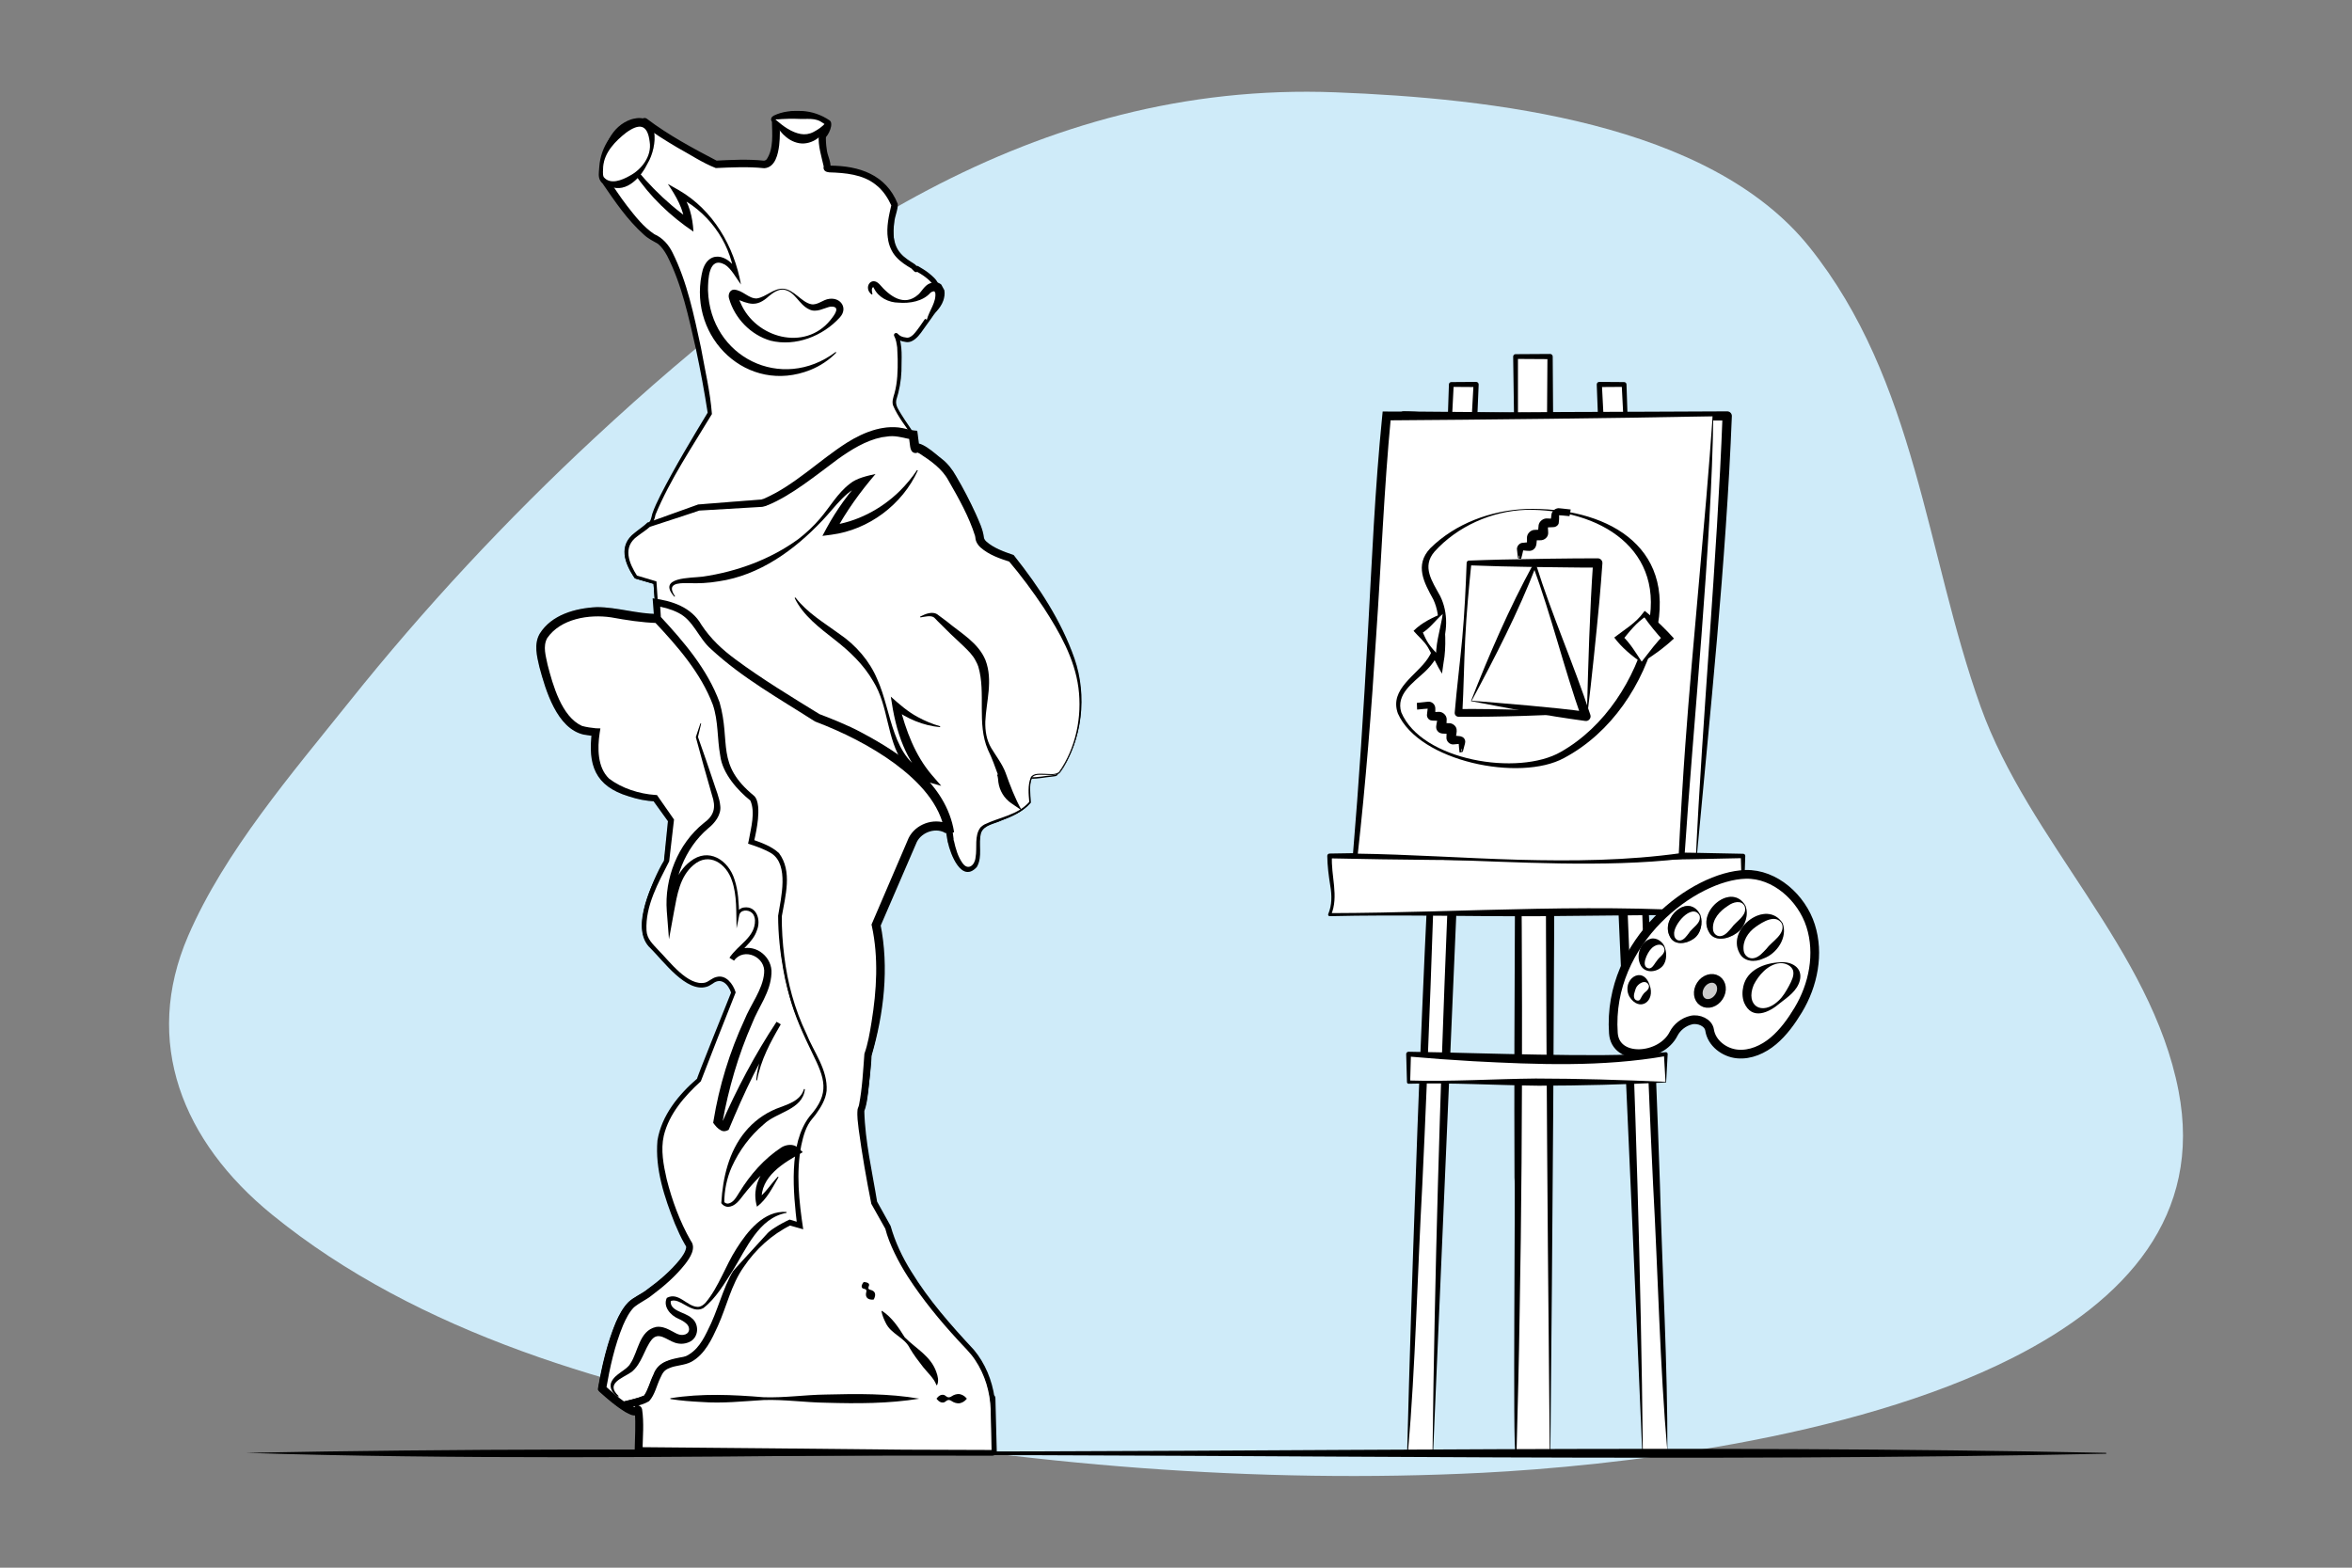 <?xml version="1.0" encoding="UTF-8"?> <!-- Generator: Adobe Illustrator 28.0.0, SVG Export Plug-In . SVG Version: 6.00 Build 0) --> <svg xmlns="http://www.w3.org/2000/svg" xmlns:xlink="http://www.w3.org/1999/xlink" version="1.1" id="Layer_1" x="0px" y="0px" viewBox="0 0 540 360" style="enable-background:new 0 0 540 360;" xml:space="preserve"><rect x="0" y="0" width="540" height="360" fill="#808080" stroke="none"/> <style type="text/css"> .st0{fill:#CFEBF9;} .st1{fill:#F9D4D4;} .st2{fill:#F6D7F9;} .st3{fill:#C4F2D3;} .st4{fill:#FFFFFF;} .st5{opacity:0.2;} .st6{opacity:0.33;} .st7{opacity:0.6;} .st8{opacity:0.7;} .st9{fill-rule:evenodd;clip-rule:evenodd;fill:#FFFFFF;} .st10{opacity:0.1;} .st11{opacity:0.4;} .st12{opacity:0.07;} .st13{opacity:0.54;} .st14{fill-rule:evenodd;clip-rule:evenodd;} .st15{stroke:#000000;stroke-miterlimit:10;} .st16{clip-path:url(#SVGID_00000082363064438375594240000010581966949573480328_);} .st17{opacity:0.2;clip-path:url(#SVGID_00000058583749211663185620000010007825889388788911_);} .st18{fill-rule:evenodd;clip-rule:evenodd;fill:#FFFFFF;stroke:#000000;stroke-miterlimit:10;} </style> <path class="st0" d="M462.17,311.77c26.02-13.19,43.53-32.65,38.01-61.25c-6.29-32.6-34.38-57.31-45.45-88.26 c-12.59-35.18-14.75-74.89-39.32-105.54c-22.91-28.58-73.1-34.15-108.8-35.52c-69.34-2.67-123.34,35.94-170,79.26 c-20.33,18.88-39.17,39.13-56.31,60.56c-13.26,16.57-28.74,34.54-37.1,53.89c-10.53,24.38-1.33,47.24,19.26,64.01 c33.61,27.37,78.59,40.14,121.63,48.08c50.94,9.4,104.47,13.82,156.36,11.2C369.85,336.7,424.79,330.72,462.17,311.77z"></path> <g> <g> <path class="st4" d="M247.26,154.32c-2.91-11.86-15.03-26.12-15.03-26.12s-7.22-2.14-7.29-4.71c-0.07-2.56-6.28-14.33-7.88-15.99 c-1.64-1.69-6.4-5.41-6.77-4.57c-0.22,0.42-0.35-1.19-0.59-3.03c-8.11-11.87-2.3-3.23-3.24-20.14c-0.16-0.86-0.16-1.72-0.72-2.82 c0.55,0.63,1.3,0.95,2.1,1.04c-0.01,0-0.01-0.01-0.02-0.01c0.13,0.04,0.26,0.06,0.4,0.07c1.11,0.03,1.94-0.89,2.64-1.78 c0.25-0.29,0.45-0.6,0.66-0.92c0.49-0.59,0.9-1.26,1.35-1.89c0.72-1.03,1.42-2.09,2.11-3.16c0.53-0.83,0.97-2.29,0.8-3.3 c-0.06-0.39-0.22-0.72-0.49-0.92c-0.18-0.32-0.34-0.64-0.53-0.98c-0.01-0.01-0.01-0.02-0.01-0.02c-0.86-1.2-2.14-2.18-3.4-2.94 c-0.28-0.17-0.58-0.35-0.87-0.51c-0.05,0.07-0.11,0.14-0.17,0.2c-0.24-0.24-0.48-0.47-0.71-0.72c-1.51-0.89-2.97-1.85-3.94-3.31 c-0.61-0.93-0.96-1.96-1.13-3.05c-0.01-0.01-0.02-0.03-0.03-0.04c0.01-0.01,0.01-0.03,0.02-0.04c-0.25-1.76-0.03-3.65,0.35-5.4 c0.16-0.73,0.35-1.48,0.52-2.22c-0.16-0.33-0.33-0.66-0.49-0.99c-4.49-9.21-15.44-6.48-15.06-7.59c0.33-1.01-1.25-3.03-1.07-7.43 c1.2-1.01,1.19-2.76,1.19-2.76l-1.3-0.77c-2.65-1.58-7.91-1.67-10.65-0.25c0,0,0,0.02,0,0.05c-0.05,0.02-0.1,0.04-0.14,0.06v0 c0.05,0.1,0.11,0.2,0.17,0.31c0.15,2.02,0.56,10.63-3.14,10.01c-2.66-0.45-10.64,0-10.64,0s-10.9-5.53-16.32-9.83l-0.25,0.35 c-0.81-0.3-1.88-0.19-3.25,0.52c-3.42,1.77-5.85,5.66-6.08,9.47c-0.1,1.7-0.38,2.52,0.54,3.28c3.9,5.89,8.48,11.99,11.82,13.39 C157.68,57.82,163,94.81,163,94.81s-12.58,20.21-13.08,24.01c-0.09,0.67-0.43,1.18-0.96,1.69h-0.04 c-2.49,2.44-8.31,3.85-2.93,11.98l4.38,1.29l0.34,4.57l0.25,3.67c0,0-3.62,0-10.4-1.29c-6.81-1.33-17.41,2.18-16.45,8.77 c0.93,6.64,4.59,17.39,9.9,18.27c1.4,0.21,2.26,0.38,2.76,0.38c-0.28,1.68-1.21,9.1,3.4,11.94c5.31,3.2,10.25,3.2,10.25,3.2 l3.61,5.1l-1.01,9.34c0,0-8.3,14.23-3.81,19.03c4.56,4.83,9.98,11.64,13.85,8.7c3.85-2.88,5.48,2.44,5.48,2.44l-7.97,20.3 c0,0-8.78,7.04-8.95,15.18c-0.18,8.23,4.85,19.63,6.6,22.25c1.72,2.63-7.3,10.57-12.26,13.23c-4.98,2.67-7.7,20-7.7,20 s2.56,2.38,4.82,3.91c1.48,1.02,2.8,1.68,3.19,1.02c0.43-0.78,0.55,1.18,0.57,3.5l-0.14,5.96h27.03h27.03h27.03l-0.3-12.14h-0.18 c-0.62-4.36-2.46-8.39-5.29-11.35c-6.22-6.53-15.94-17.93-18.39-27.76l-3.15-5.74c0,0-3.63-19.98-2.8-21.53 c0.87-1.5,1.62-12.53,1.62-12.53s1.29-2.94,2.46-12.79c1.2-9.73-0.6-16.95-0.6-16.95s6.13-13.76,8.14-18.93 c1.98-5.1,8.57-4.2,8.7-2.37c0,0.01,0.01,0.03,0.01,0.04c0,0.12,0.05,0.26,0.05,0.39c0.09,0.51,0.13,0.99,0.22,1.47 c0,0.09,0,0.17,0.05,0.21c0.64,2.87,2.24,7.08,4.47,6.34c2.88-0.91,1.08-6.55,2.28-8.88c1.18-2.33,7.83-2.33,11.42-6.49 c0,0-0.54-3.67,0.24-5.53c0.01-0.01,0.01-0.02,0.02-0.04c0,0,0,0,0,0c0.57,0.04,1.16-0.01,1.72-0.08 c1.18-0.14,2.37-0.29,3.55-0.43c0.28-0.03,0.6-0.1,0.72-0.37c0.01-0.03,0-0.07,0.01-0.1c0.01,0,0.02-0.01,0.03-0.01 c0.19-0.08,0.34-0.18,0.46-0.32C244.45,175.96,250.22,166.41,247.26,154.32z"></path> <path d="M247.16,154.34c-2.64-9.64-9.08-18.53-14.98-25.98c-2.3-0.76-4.68-1.58-6.52-3.21c-0.7-0.59-0.91-1.35-1-2.23 c-1.41-4.56-3.83-8.84-6.22-12.97c-0.8-1.41-1.74-2.6-3.04-3.6c-1.45-1.2-3.27-2.66-4.86-3.26c0,0.01,0.04-0.06-0.02,0.03 c-0.06,0.09-0.14,0.18-0.32,0.18c-0.45-0.06-0.43-0.65-0.51-0.96c0,0-0.33-2.4-0.33-2.4c-1.1-1.52-3.34-4.46-4.29-6.77 c-0.36-0.91,0.04-1.96,0.29-2.83c0.71-2.54,0.77-5.25,0.74-7.88c0,0-0.11-2.67-0.11-2.67s0.01,0.06,0.01,0.06 c-0.16-0.98-0.24-1.84-0.7-2.69c-0.12-0.23-0.03-0.52,0.21-0.64c0.2-0.1,0.44-0.05,0.58,0.11c0.45,0.51,1.1,0.8,1.8,0.86 c0,0-0.18,0.97-0.18,0.97s-0.02-0.01-0.02-0.01s-0.04-0.01-0.04-0.01c-0.56-0.19-0.27-1.1,0.31-0.94 c0.64,0.19,1.23-0.19,1.71-0.64c1.13-1.18,2-2.67,2.96-4c0.88-1.43,2.82-3.68,2.61-5.56c-0.02-0.38-0.14-0.65-0.28-0.73 c-0.08-0.05-0.13-0.12-0.17-0.2c0,0-0.54-0.98-0.54-0.98l0.1,0.13c-0.1-0.1-0.18-0.28-0.18-0.42c0,0,0.11,0.33,0.11,0.33 c-0.5-0.68-1.14-1.28-1.84-1.81c-0.69-0.53-1.47-0.98-2.26-1.43l0.84-0.2c-0.25,0.39-0.63,0.7-1.06,0.38c0,0-0.05-0.04-0.05-0.04 s-0.03-0.03-0.03-0.03l-0.73-0.73l0.14,0.11c-1.23-0.72-2.5-1.51-3.53-2.66c-1.05-1.15-1.67-2.65-1.89-4.14 c0,0,0.19,0.39,0.19,0.39c-0.25-0.28-0.23-0.72-0.04-1.02c0,0,0.02-0.05,0.02-0.05s-0.19,0.59-0.19,0.59 c-0.4-2.68,0.24-5.34,0.84-7.89c0,0,0.06,0.5,0.06,0.5c-0.92-1.98-2-3.69-3.72-5.01c-2.98-2.36-6.93-2.69-10.64-2.81 c-0.28-0.05-0.72-0.09-0.98-0.33c-0.3-0.24-0.4-0.67-0.3-1.04c-0.48-2.17-1.35-4.81-1.12-7.2c0.01-0.23,0.12-0.44,0.28-0.58 c0.58-0.48,0.88-1.39,0.91-2.13c0,0,0.41,0.72,0.41,0.72c-3.14-2.19-7.64-2.48-11.11-0.97c0,0,0.47-0.86,0.47-0.86 c0.06,0.4-0.14,0.76-0.49,0.92c0,0-0.12,0.05-0.12,0.05s0.47-0.78,0.47-0.78S178.69,27,178.69,27s0.14,0.25,0.14,0.25 c0.07,0.12,0.11,0.25,0.12,0.39c0.13,1.9,0.16,3.8-0.06,5.73c-0.25,1.97-0.86,5.07-3.41,5.26c-3.78-0.39-7.36-0.2-11.14-0.04 c-3.08-1.2-5.93-3.13-8.85-4.72c-2.75-1.63-5.48-3.32-8.05-5.32l1.22-0.17c0,0-0.25,0.35-0.25,0.35c-0.22,0.32-0.63,0.43-0.98,0.3 c-0.95-0.37-2.41,0.28-3.56,1.07c-3.02,2.08-4.71,5.72-4.74,9.34c-0.01,0.67-0.15,1,0.33,1.43c1.5,2.1,2.88,4.3,4.45,6.33 c1.89,2.42,3.79,4.9,6.32,6.58c1.9,0.82,3.3,2.44,4.16,4.19c3.43,6.86,4.92,14.43,6.54,21.84c0.9,5.05,2.14,10.19,2.52,15.27 c-4.53,7.55-9.56,14.95-12.95,23.09c-0.17,0.93-0.52,2.01-1.25,2.6c-0.08,0.09-0.2,0.12-0.31,0.11c0,0,0.27-0.11,0.27-0.11 c-1.74,1.62-4.23,2.6-4.9,4.98c-0.56,2.3,0.83,4.61,2,6.53c0,0-0.2-0.15-0.2-0.15s4.38,1.3,4.38,1.3 c0.14,0.04,0.24,0.17,0.25,0.31l0.57,8.24c0.02,0.19-0.14,0.36-0.33,0.36c-4.73,0.02-9.24-1.51-13.93-1.58 c-4.4,0.17-9.54,1.51-12.01,5.44c-1.13,2.07-0.39,4.45,0.07,6.61c1.29,4.85,3.39,12.22,8.34,14.37c1.02,0.29,2.31,0.46,3.34,0.55 c0.25,0,0.43,0.23,0.39,0.47c-0.53,3.66-0.46,8.18,2.38,10.86c3.04,2.28,7.09,3.53,10.86,3.74c0.16,0,0.3,0.08,0.38,0.2 c0,0,3.62,5.09,3.62,5.09c0.07,0.1,0.1,0.22,0.09,0.33c0,0-0.98,9.34-0.98,9.34c-1.74,3.35-3.46,6.82-4.43,10.47 c-0.76,2.96-1.4,6.55,1.14,8.76c0,0,0.97,1.04,0.97,1.04c2.51,2.46,6.89,8.26,10.64,7.33c0.88-0.31,1.56-1.08,2.55-1.3 c2.37-0.71,4.16,1.65,4.79,3.62c0.05,0.14,0.04,0.28-0.01,0.41c-0.01,0.03-7.89,20.33-7.91,20.36c-2.43,2.37-5,4.87-6.65,7.91 c-1.22,2.14-2.07,4.46-2.17,6.91c0.12,7.5,2.83,14.96,6.32,21.51c0.11,0.18,0.19,0.27,0.38,0.67c0.37,0.86,0.11,1.85-0.21,2.58 c-1.2,2.5-3.18,4.35-5.13,6.19c-2.47,2.38-5.41,4.14-8.21,6.07c-2.12,2.28-3.19,5.79-4.14,8.8c-0.94,3.23-1.68,6.58-2.23,9.9 c0,0-0.3-0.86-0.3-0.86c2.08,1.8,4.28,3.94,6.82,4.91c-0.02,0-0.08,0.01-0.17,0.06c-0.06,0.04-0.12,0.1-0.15,0.17 c0.14-0.24,0.37-0.5,0.69-0.61c1.76-0.39,1.63,2.02,1.7,3.11c0.05,3.64-0.05,4.34-0.1,7.48c0,0-1.01-1.03-1.01-1.03 s40.55-0.05,40.55-0.05s40.55,0.03,40.55,0.03s-1.03,1.06-1.03,1.06l-0.3-12.14c0,0,1.02,1,1.02,1c-0.58,0.03-1.11-0.29-1.19-0.88 c-0.62-4.7-2.83-8.84-6.23-12.09c-7.14-7.95-14.4-16.42-17.36-26.95c0,0,0.09,0.23,0.09,0.23s-3.13-5.75-3.13-5.75 c-1.14-5.74-1.98-11.53-2.69-17.35c-0.14-1.62-0.37-2.83-0.19-4.54c0.01-0.12,0.12-0.4,0.17-0.49c0.08-0.16,0.13-0.37,0.19-0.58 c0.81-3.8,1.03-7.72,1.38-11.59c0.37-1.14,0.77-2.44,1.04-3.73c1.91-8.57,2.64-17.55,1.07-26.18c0,0,6.32-14.42,6.32-14.42 c0.67-1.38,1.72-4.16,2.45-5.45c1.44-2.46,4.63-3.57,7.32-2.74c0.7,0.22,1.55,0.72,1.62,1.53c0,0,0,0.05,0,0.05 s0.05,0.39,0.05,0.39s0-0.05,0-0.05s0.21,1.46,0.21,1.46l0,0.01c0,0,0,0.04,0,0.04c0.21,1.09,1.06,4.09,2.18,5.43 c1.44,1.9,3.29,0.51,3.41-1.54c0.27-1.92-0.09-3.98,0.5-5.9c0.77-2.01,3.32-2.3,5.04-3.05c2.44-0.86,4.91-1.92,6.61-3.88 c0,0-0.04,0.15-0.04,0.15c-0.19-1.89-0.41-3.86,0.29-5.68c0,0,0.02-0.04,0.02-0.04s-0.02,0.04-0.02,0.04 c-0.02,0.03,0.18-0.11,0.17-0.1c1.49,0.08,3.13-0.3,4.63-0.42c0.48-0.08,1.17-0.04,1.2-0.42c0-0.05,0.04-0.09,0.08-0.11 c0.23-0.09,0.4-0.21,0.55-0.43c1.08-1.41,1.85-3.05,2.54-4.68C248.09,166.71,248.59,160.32,247.16,154.34L247.16,154.34z M247.36,154.29c1.46,6.02,1,12.47-1.33,18.21c-0.69,1.67-1.47,3.33-2.56,4.78c-0.14,0.21-0.41,0.43-0.66,0.52 c0,0,0.1-0.12,0.1-0.12c-0.15,0.7-0.96,0.57-1.47,0.68c-1.57,0.13-3.11,0.52-4.69,0.45c0,0,0.18-0.11,0.18-0.11 s-0.01,0.02-0.01,0.02l-0.02,0.04c-0.66,1.47-0.28,3.84-0.25,5.58c-1.77,2.06-4.31,3.16-6.76,4.03c-1.64,0.75-4.02,0.97-4.75,2.8 c-0.77,2.51,0.34,5.41-1.06,7.79c-3.3,3.49-5.54-3.12-6.08-5.64c0,0,0.11,0.19,0.11,0.19c-0.15-0.14-0.15-0.25-0.16-0.31 c-0.01-0.07-0.01-0.21,0-0.09c0,0-0.23-1.47-0.23-1.47s0-0.05,0-0.05s-0.05-0.39-0.05-0.39c-0.19-0.92-1.97-1.15-2.96-1.11 c-2.64,0.06-4.59,1.97-5.35,4.41c0,0-1.54,3.63-1.54,3.63l-6.14,14.54c0,0,0.03-0.36,0.03-0.36c0.58,2.52,0.85,5.02,1.01,7.56 c0.28,7.62-0.56,15.29-2.71,22.62c0,0,0.06-0.25,0.06-0.25c-0.19,2.88-0.41,5.74-0.76,8.62c-0.18,1.42-0.37,3.01-0.87,4.25 c0.17,6.99,1.84,14.06,2.96,20.97c0,0-0.1-0.28-0.1-0.28s3.18,5.73,3.18,5.73c1.03,3.66,2.68,7.17,4.75,10.47 c4,6.54,9.12,12.34,14.35,17.95c2.63,3.13,4.19,7.03,4.77,11.01c0,0-1.01-0.88-1.01-0.88c0.6-0.1,1.19,0.38,1.2,1 c0,0,0.31,12.14,0.31,12.14c0.02,0.58-0.45,1.06-1.03,1.06c-20.21-0.05-60.89,0.08-81.09-0.02c-0.56,0-1.02-0.47-1.01-1.03 c0.03-2.63,0.29-6.81,0.01-9.01c0.01,0.02,0.14,0.2,0.25,0.25c0.33,0.2,0.83,0.19,1.1-0.1c0.08-0.09,0.04-0.04,0.06-0.06 c0,0,0.02-0.03,0.01-0.02c-0.23,0.44-0.79,0.73-1.23,0.75c-0.94,0.08-1.59-0.42-2.3-0.76c-2.21-1.34-4.11-2.99-6.01-4.7 c-0.25-0.22-0.35-0.56-0.3-0.86c0.91-5.15,2.06-10.24,4.09-15.08c0.73-1.61,1.51-3.24,2.89-4.64c1.28-1.19,3.01-1.83,4.37-2.94 c2.67-1.95,5.3-4.19,7.37-6.75c0.65-0.83,1.4-1.87,1.51-2.86c-0.02-0.28,0.02-0.16-0.3-0.7c-0.92-1.56-1.61-3.14-2.29-4.74 c-2.39-6.04-4.58-12.54-4-19.12c0.96-5.78,4.85-10.53,9.17-14.25c-1.12,2.14,8.17-20.64,7.82-19.96c0,0-0.02,0.44-0.02,0.44 c-0.72-2.21-2.38-3.71-4.27-2.25c0,0-0.64,0.39-0.64,0.39c-0.24,0.14-0.47,0.28-0.76,0.34c-4.66,1.42-9.93-5.89-12.84-8.78 c-5.19-4.64,0.82-16.05,3.12-20.12c0,0,1.03-9.34,1.03-9.34s0.09,0.33,0.09,0.33s-3.6-5.11-3.6-5.11s0.38,0.2,0.38,0.2 c-3.11-0.15-6.05-1.02-8.81-2.38c-5.28-2.03-6.11-8.38-5.23-13.29c0,0,0.4,0.47,0.4,0.47c-0.67-0.02-1.22-0.14-1.8-0.23 c-6.51-0.62-9.16-10.01-10.54-15.34c-1.72-5.9-0.03-9.11,5.64-11.43c4.47-1.89,9.33-1.54,13.96-0.55c2.3,0.34,4.63,0.63,6.93,0.69 c0,0-0.33,0.36-0.33,0.36l-0.6-8.23l0.25,0.31l-4.38-1.28c-0.53-0.42-0.77-1.18-1.16-1.74c-0.86-1.68-1.66-3.54-1.16-5.51 c0.67-2.59,3.33-3.73,5.08-5.35c0.09-0.08,0.2-0.12,0.31-0.11c0,0-0.27,0.11-0.27,0.11c0.75-0.64,0.82-1.39,1.04-2.27 c0.49-1.48,1.19-2.88,1.87-4.26c3.35-6.56,7.14-12.86,10.95-19.15c0,0-0.07,0.35-0.07,0.35c-0.77-4.96-1.68-9.91-2.73-14.82 c-1.66-7.27-3.21-14.75-6.61-21.4c-0.58-1.06-1.28-2.08-2.11-2.74c-1.08-0.62-2.29-1.21-3.19-2.07c-3.87-3.45-6.7-7.68-9.59-11.89 c0,0,0.16,0.18,0.16,0.18c-0.39-0.3-0.79-0.85-0.89-1.42c-0.11-0.55-0.07-0.99-0.04-1.39c0,0,0.09-1.15,0.09-1.15 c0.33-4.57,3.26-8.97,7.59-10.65c0.82-0.28,1.83-0.46,2.85-0.1l-0.98,0.3c0,0,0.25-0.35,0.25-0.35c0.28-0.39,0.84-0.47,1.22-0.17 c4.98,3.78,10.64,6.81,16.19,9.71c0,0-0.45-0.09-0.45-0.09c3.64-0.19,7.52-0.38,11.12,0c0.24-0.02,0.43-0.1,0.64-0.32 c1.64-2.45,1.25-5.89,1.2-8.76c0,0,0.12,0.38,0.12,0.38s-0.2-0.37-0.2-0.37c-0.24-0.42-0.06-0.97,0.38-1.17 c0,0,0.16-0.07,0.16-0.07s-0.49,0.87-0.49,0.87c-0.06-0.37,0.14-0.75,0.46-0.91c2.09-1.01,4.32-1.17,6.57-1.04 c2.19,0.09,4.4,0.89,6.23,2.13c1.06,0.69-0.23,3.5-1.11,4.1c0,0,0.29-0.6,0.29-0.6c-0.05,1.06,0.01,2.11,0.18,3.14 c0.12,1.47,1.01,2.72,0.86,4.37c-0.01,0.05-0.02,0.1-0.03,0.14c0,0.01,0.02-0.06,0.03-0.09c0.04-0.17-0.03-0.33-0.08-0.45 c-0.04-0.06-0.09-0.12-0.14-0.17c-0.07-0.05-0.04-0.03-0.06-0.05c-0.02-0.02-0.07-0.03-0.07-0.03c0.03,0.01,0.13,0.03,0.24,0.04 c6.71,0.03,12.84,2.06,15.54,8.76c0.17,1.11-0.71,2.99-0.76,4.2c-0.24,1.29-0.17,2.58-0.12,3.82c0,0-0.17,0.41-0.17,0.41 s-0.01,0.04-0.01,0.04s-0.01-0.98-0.01-0.98s0.03,0.04,0.03,0.04c0.09,0.1,0.18,0.25,0.19,0.39c0.18,1.29,0.67,2.51,1.52,3.46 c0.87,1.03,2.11,1.76,3.31,2.54c0.01,0,0.69,0.7,0.69,0.71c0,0-0.9,0.02-0.9,0.02c0.03-0.04,0.06-0.08,0.1-0.12 c0.19-0.25,0.56-0.38,0.84-0.2c0.81,0.48,1.63,0.96,2.39,1.56c0.79,0.66,1.77,1.41,2.17,2.42c0-0.13-0.07-0.3-0.16-0.38 c0,0,0.1,0.13,0.1,0.13s0.52,0.98,0.52,0.98s-0.17-0.2-0.17-0.2c1.35,1.19,0.68,3.12,0.11,4.48c-1.1,1.87-2.57,3.86-3.83,5.6 c-0.59,0.86-1.5,2.17-2.74,2.69c-0.46,0.19-1.01,0.22-1.5,0.08c0.01,0.01,0.25-0.99,0.28-0.94c0.28,0.12,0.45,0.42,0.3,0.7 c-0.09,0.18-0.29,0.28-0.48,0.26c-0.89-0.09-1.8-0.5-2.41-1.21l0.78-0.53c1.16,2.54,0.77,5.73,0.79,8.44 c-0.08,2.24-0.5,4.53-1.19,6.67c-0.26,1.27,0.61,2.33,1.24,3.42c0.95,1.56,2.09,3.04,3.02,4.61c0,0,0.3,2.39,0.3,2.39 c0.03,0.18,0.07,0.43,0.11,0.54c0.01,0.02-0.01-0.02-0.05-0.05c-0.05-0.03-0.05-0.03-0.15-0.05c-0.12,0-0.19,0.06-0.21,0.09 c0.42-0.62,1.38,0,1.83,0.24c2.09,1.34,4,2.8,5.67,4.63c1.44,1.98,2.53,4.14,3.67,6.29c1.45,2.89,2.97,5.75,3.85,8.89 c-0.07,2.92,4.96,4.37,7.25,5.21C238.62,135.86,244.6,144.48,247.36,154.29L247.36,154.29z"></path> </g> <g> <g> <g> <g> <path class="st4" d="M355.88,333.3l-7.92,0c0.98-69.65,0.72-157.17,0-251.42l7.92,0V333.3z"></path> <path d="M355.95,333.37c0,0-7.99,0.16-7.99,0.16c-0.68,0.18,0-62.95-0.24-63.09c-0.18-40.06,0.34-85.76,0.31-125.71 c-0.03-20.95-0.3-41.9-0.62-62.85c0-0.3,0.23-0.55,0.54-0.55c0.01,0,7.92-0.05,7.94-0.05c0.33,0,0.6,0.26,0.6,0.59 c0.24,30.29,0.37,64.1,0.41,94.59C356.9,225.13,356.44,284.41,355.95,333.37L355.95,333.37z M355.81,333.23 c-0.6-60.43-1.11-128.55-0.87-188.68c0.02-20.88,0.21-41.76,0.34-62.68l0.6,0.6c0,0-7.92-0.05-7.92-0.05s0.55-0.55,0.55-0.55 c-0.03,25.98,0.07,52.55,0.33,78.57c0.69,45.56,0.9,95.92,0.05,141.43c-0.15,10.48-0.42,20.95-0.7,31.42 c0,0-0.23-0.23-0.23-0.23S355.81,333.23,355.81,333.23L355.81,333.23z"></path> </g> <g> <path class="st4" d="M328.97,333.3l-5.69,0l9.93-245.01h5.69C334.42,179.64,330.83,263.65,328.97,333.3z"></path> <path d="M329.04,333.37l-5.76,0.13c-0.11,0-0.2-0.08-0.2-0.19c0.52-20.44,1.16-40.87,1.9-61.29 c1.11-33.24,3.01-74.03,4.73-107.18c1.17-25.36,2.15-51.23,2.95-76.57c0.01-0.3,0.25-0.53,0.55-0.53c0,0,5.69-0.04,5.69-0.04 c0.34,0,0.61,0.28,0.59,0.62C336.69,156.73,332.01,264.18,329.04,333.37L329.04,333.37z M328.9,333.23 c0.97-81.36,4.83-163.74,9.41-244.97c0,0,0.59,0.62,0.59,0.62s-5.69-0.04-5.69-0.04s0.55-0.53,0.55-0.53 c-3.2,60.28-4.31,123.38-7.21,183.77c-1.11,20.03-1.58,41.96-3.26,61.02C323.28,333.1,328.9,333.23,328.9,333.23L328.9,333.23z "></path> </g> <g> <path class="st4" d="M377.11,333.3l5.69,0l-9.93-245.01l-5.69,0C371.59,184.58,375.97,280.63,377.11,333.3z"></path> <path d="M377.18,333.23l5.62-0.13c-1.69-19.08-2.15-40.99-3.26-61.02c-2.91-60.42-4.01-123.46-7.21-183.77 c0,0,0.55,0.53,0.55,0.53l-5.69,0.04c0,0,0.59-0.61,0.59-0.61C371.99,169.55,376.34,251.84,377.18,333.23L377.18,333.23z M377.04,333.37c-3.34-79.12-7.55-166.2-10.44-245.06c-0.02-0.33,0.25-0.62,0.59-0.61c0,0,5.69,0.04,5.69,0.04 c0.29,0,0.54,0.23,0.55,0.53c0.8,25.33,1.78,51.22,2.95,76.57c1.71,33.13,3.62,73.97,4.73,107.18 c0.54,20.42,1.77,41.27,1.71,61.49C382.8,333.5,377.05,333.37,377.04,333.37L377.04,333.37z"></path> </g> <g> <g> <path class="st4" d="M389.39,197.76l-74.26,0l7.15-102.24l74.26,0C395.24,129.27,391.86,162.43,389.39,197.76z"></path> <path d="M389.46,197.83c-23.68,0.44-50.7,0.82-74.32,0.81c-0.51,0-0.92-0.44-0.88-0.95c0.98-14.75,2.9-36.13,4.08-51.08 c1.33-17.03,2.43-34.08,3.41-51.13c0.02-0.29,0.26-0.51,0.55-0.51c21.49-0.42,52.46-0.37,74.26-0.51c0.6,0,1.08,0.5,1.06,1.1 C396.3,129.23,392.57,164.2,389.46,197.83L389.46,197.83z M389.32,197.68c1.52-32.98,4.92-69.21,6.16-102.21 c0,0,1.06,1.1,1.06,1.1c-21.91,0.04-52.66-0.26-74.26-0.51c0,0,0.55-0.51,0.55-0.51c-1.4,17.03-2.69,34.06-3.74,51.11 c-0.8,15.06-2.09,36.32-3.07,51.15c0,0-0.88-0.95-0.88-0.95C338.67,196.89,365.72,197.23,389.32,197.68L389.32,197.68z"></path> </g> <g> <polygon class="st4" points="321.58,105.65 332.42,95.52 322.28,95.52 "></polygon> <path d="M321.62,105.56c1.47-1.63,3.8-4.35,5.24-5.86c1.63-1.68,3.72-2.67,5.34-4.41c0,0,0.22,0.55,0.22,0.55 c-3.37,0.23-6.74,0.76-10.14,0.75c0,0,1.06-0.99,1.06-0.99C323.16,99.11,322.11,101.85,321.62,105.56L321.62,105.56z M321.53,105.74c-0.17-3.06-0.66-7.03-0.31-10.3c0.03-0.56,0.51-1,1.06-0.99c3.4-0.02,6.78,0.52,10.16,0.75 c0.17,0,0.31,0.15,0.3,0.32c0,0.09-0.04,0.17-0.11,0.23c-1.98,1.65-3.51,4.05-5.5,5.72 C325.34,103.01,323.31,104.47,321.53,105.74L321.53,105.74z"></path> </g> <g> <polygon class="st4" points="315.13,197.76 325.27,197.76 315.84,187.62 "></polygon> <path d="M315.21,197.69c3.69-0.51,6.55-1.15,10.06-0.56c0,0-0.46,1.06-0.46,1.06c-2.48-3.99-6.63-6.41-9.74-9.84 c0,0,1.84-0.65,1.84-0.65C316.73,191.14,315.95,194.11,315.21,197.69L315.21,197.69z M315.06,197.83 c-0.39-3.17-0.59-6.98-0.27-10.34c0.06-0.9,1.28-1.27,1.83-0.59c3.19,3.36,5.31,7.67,9.11,10.43c0.25,0.2,0.3,0.56,0.1,0.82 c-0.13,0.18-0.36,0.22-0.56,0.24C322.03,198.92,318.09,198.47,315.06,197.83L315.06,197.83z"></path> </g> </g> <g> <path class="st4" d="M400.18,210.04c-23.56-1.23-57.58-0.29-94.91,0c1.78-4.49,0-6.74,0-13.48l94.91,0L400.18,210.04z"></path> <path d="M400.25,210.11c-13.49-0.07-33.85,0.14-47.51,0.29c-15.82,0.06-31.65-0.39-47.46-0.01c-0.24,0.01-0.43-0.26-0.33-0.48 c0.88-2.09,0.85-4.3,0.47-6.51c-0.36-2.25-0.66-4.55-0.69-6.84c-0.01-0.3,0.23-0.55,0.53-0.55 c22.81-0.44,48.39-0.67,71.21-0.36c5.9,0.06,17.83,0.26,23.73,0.41c0.28-0.01,0.51,0.22,0.5,0.5 C400.58,201.18,400.38,205.73,400.25,210.11L400.25,210.11z M400.11,209.96c-0.13-4.61-0.34-9.04-0.44-13.4 c0,0,0.5,0.5,0.5,0.5l-11.86,0.25c-18.34,0.35-40.84,0.35-59.32,0.16c-7.91-0.07-15.82-0.19-23.73-0.36l0.55-0.55 c-0.29,4.5,1.65,9.26-0.23,13.61c0,0-0.33-0.48-0.33-0.48C336.87,209.61,368.56,207.02,400.11,209.96L400.11,209.96z"></path> </g> <g> <path class="st4" d="M382.46,248.5h-59.05v-6.43c23.22,1.21,45.36,2.05,59.05,0V248.5z"></path> <path d="M382.53,248.57c-9.61,0.47-19.5,0.74-29.26,0.75c-9.78-0.1-20.11-0.74-29.87-0.45c-0.2,0-0.37-0.16-0.37-0.37 c0,0-0.18-6.43-0.18-6.43c-0.01-0.3,0.24-0.55,0.54-0.55c4.94,0.08,9.88,0.19,14.81,0.33c9.83,0.24,19.67,0.48,29.49,0.45 c4.91-0.05,9.81-0.16,14.69-0.67c0.24-0.05,0.48,0.12,0.5,0.37c0,0.02,0,0.05,0,0.07L382.53,248.57L382.53,248.57z M382.39,248.43l-0.37-6.36l0.5,0.43c-14.65,2.57-29.61,1.97-44.39,1.19c-4.93-0.28-9.84-0.64-14.76-1.08l0.57-0.55 c0,0-0.18,6.43-0.18,6.43s-0.37-0.37-0.37-0.37c9.6,0.29,19.59-0.35,29.19-0.45C362.53,247.69,372.32,247.98,382.39,248.43 L382.39,248.43z"></path> </g> </g> </g> <g> <g> <path class="st4" d="M393.28,95.52c-0.71,21.96-4.99,63.51-7.21,101.04c-24.33,3.1-51.76,0-74.94,0 c4.09-41.32,4.92-79.38,7.21-101.04C344.08,95.52,368.98,95.52,393.28,95.52z"></path> <path d="M393.36,95.45c-0.37,29.34-4.65,71.47-6.61,101.15c0,0-0.04,0.56-0.04,0.56s-0.54,0.06-0.54,0.06 c-18.02,2.07-38.13,0.7-56.29,0.16c-6.25-0.21-12.49-0.33-18.73-0.28c0,0-0.6,0.01-0.6,0.01s0.05-0.61,0.05-0.61 c1.42-16.82,2.48-33.66,3.42-50.51c0.94-16.88,1.64-33.74,3.34-50.59c0,0,0.09-0.9,0.09-0.9s0.91,0,0.91,0 C339.72,94.49,371.71,95.16,393.36,95.45L393.36,95.45z M393.21,95.59c-21.59,0.44-53.57,0.8-74.86,0.94c0,0,1-0.9,1-0.9 c-1.61,16.77-2.23,33.67-3.4,50.49c-1.06,16.86-2.39,33.71-4.27,50.5c0,0-0.54-0.6-0.54-0.6c12.52,0.17,24.99,1.06,37.5,1.41 c12.46,0.33,25,0.21,37.36-1.53c0,0-0.59,0.63-0.59,0.63c0.28-6.32,1.04-18.99,1.51-25.29 C388.66,147.11,391.54,119.73,393.21,95.59L393.21,95.59z"></path> </g> <g> <g> <g> <g> <g> <path class="st4" d="M350.31,116.98c-6.73,0.18-13.56,2.72-19.14,7.13c-1.8,1.42-3.58,3.23-3.93,5.5 c-0.46,2.96,1.63,5.4,2.8,8.01c2.19,4.85,1.03,11.36-2.75,15.48c-2.34,2.55-5.77,4.64-6.22,8.06 c-0.32,2.48,1.14,4.68,2.78,6.33c4.63,4.65,11.07,6.92,17.57,7.86c5.57,0.81,11.55,0.86,16.84-1.74 c13.64-6.69,24.15-27.08,21.33-39.57C375.44,115.7,350.31,116.98,350.31,116.98z"></path> <path d="M350.31,117.08c-7.82,0.27-15.74,3.8-20.97,9.61c-2.94,3.44-0.57,6.74,1.31,10.18c1.92,3.88,1.71,8.49,0.06,12.33 c-0.82,1.93-2.1,3.69-3.61,5.1c-2.69,2.52-6.65,5.13-5.38,9.27c4.67,11.15,26.89,14.72,36.64,9.09 c10.17-5.78,17.04-16.63,19.83-27.82C382.89,126.05,367.13,116.77,350.31,117.08L350.31,117.08z M350.3,116.88 c17.84-0.5,34.68,7.99,29.97,28.43c-2.93,11.81-10.31,22.98-21.18,28.76c-10.1,5.52-33.28,0.85-38.15-10.24 c-2.03-5.63,4.42-8.79,6.96-12.74c2.5-3.94,3.16-9.23,1.17-13.45c-2.08-3.78-4.37-7.84-0.69-11.74 C334.15,120.2,342.3,117.22,350.3,116.88L350.3,116.88z"></path> </g> </g> </g> <g> <polygon class="st4" points="364.42,163.7 334.87,163.7 337.27,129.27 366.83,129.27 "></polygon> <path d="M364.49,163.78c-9.63,0.49-20.01,0.9-29.64,0.81c-0.5,0-0.9-0.44-0.86-0.94c0.48-5.73,1.22-11.45,1.74-17.18 c0.52-5.73,0.79-11.48,1-17.23c0.01-0.29,0.26-0.52,0.55-0.51c2.46-0.08,4.93-0.18,7.39-0.23c7.39-0.16,14.78-0.28,22.16-0.29 c0.62,0,1.11,0.53,1.07,1.14c-0.19,2.93-0.46,5.86-0.7,8.78C366.46,146.03,365.44,155.96,364.49,163.78L364.49,163.78z M364.35,163.63c0.29-10.97,0.65-23.52,1.41-34.43c0,0,1.07,1.14,1.07,1.14c-4.93,0.02-9.85-0.1-14.78-0.14 c-4.93-0.06-9.85-0.2-14.78-0.38c0,0,0.55-0.51,0.55-0.51c-0.59,5.72-1.12,11.45-1.41,17.2c-0.29,5.75-0.35,11.51-0.67,17.25 c0,0-0.88-0.94-0.88-0.94C344.33,162.73,354.84,163.17,364.35,163.63L364.35,163.63z"></path> </g> <g> <g> <g> <path class="st4" d="M335.78,172.55h-0.49l0.14-2.04c0.01-0.18-0.12-0.32-0.3-0.32h-1.46c-0.45,0-0.79-0.37-0.76-0.81 l0.1-1.46c0.01-0.18-0.12-0.32-0.3-0.32h-1.46c-0.45,0-0.79-0.37-0.76-0.81l0.1-1.46c0.01-0.18-0.12-0.32-0.3-0.32h-1.46 c-0.45,0-0.79-0.37-0.76-0.81l0.1-1.46c0.01-0.18-0.12-0.32-0.3-0.32h-2.04l0.03-0.49h2.04c0.45,0,0.79,0.37,0.76,0.81 l-0.1,1.46c-0.01,0.18,0.12,0.32,0.3,0.32h1.46c0.45,0,0.79,0.37,0.76,0.81l-0.1,1.46c-0.01,0.18,0.12,0.32,0.3,0.32h1.46 c0.45,0,0.79,0.37,0.76,0.81l-0.1,1.46c-0.01,0.18,0.12,0.32,0.3,0.32h1.46c0.45,0,0.79,0.37,0.76,0.81L335.78,172.55z"></path> <path d="M335.85,172.63c-0.19,0.06-0.5,0.14-0.74,0.17c-0.09-0.65-0.16-1.36-0.2-2.02c0,0-0.02-0.29-0.02-0.29 c-0.05,0.07,0.07,0.29,0.19,0.3c0.02,0.01,0.06,0.01,0.05,0.02c-0.22,0.04-0.72,0.06-0.94,0.09 c-0.1,0.01-0.34,0.03-0.44,0.04c-0.86,0.11-1.72-0.7-1.66-1.58c0-0.48,0.03-1,0.05-1.47c0,0,0-0.03,0-0.03 c-0.01,0.16,0.05,0.33,0.16,0.45c0.07,0.07,0.16,0.13,0.25,0.15c0.09,0.03,0.22,0.03,0.11,0.03c0,0-0.29,0-0.29,0 c-0.76-0.02-1.73,0.11-2.28-0.57c-0.61-0.66-0.28-1.55-0.15-2.3c0,0,0.06-0.29,0.06-0.29c0-0.01,0.01-0.07,0.01-0.05 c0,0.02,0.01,0.04,0.01,0.06c0.03,0.15,0.26,0.2,0.24,0.17c0,0-0.29-0.04-0.29-0.04c-0.62-0.13-1.45,0.05-1.92-0.47 c-0.38-0.36-0.3-0.92-0.25-1.36c0,0,0.05-0.94,0.05-0.94c0,0.01,0.02,0.03,0.02,0.03c-0.28,0.02-0.59,0.03-0.87,0.06 c-0.32,0.03-1.34,0.13-1.64,0.16c-0.01-0.45-0.04-1.09-0.06-1.54c0.77-0.08,1.85-0.21,2.62-0.28 c0.69-0.04,1.36,0.43,1.55,1.1c0.1,0.32,0.06,0.6,0.07,0.89c0,0.29-0.02,0.78-0.02,1.06c0,0.13,0.01-0.04-0.01-0.1 c-0.03-0.21-0.2-0.43-0.42-0.5c-0.07-0.04-0.3-0.05-0.18-0.05c0,0,0.15-0.01,0.15-0.01c0.3-0.01,0.91-0.04,1.21-0.05 c0.93-0.08,1.86,0.74,1.88,1.68c0,0.62-0.06,1.06-0.09,1.64c-0.01,0.12,0.01-0.05-0.02-0.18c-0.07-0.32-0.38-0.57-0.71-0.58 c-0.1,0,0.02,0,0.02,0l0.3,0.01c0.2,0.01,0.71,0.02,0.91,0.03c0.79-0.08,1.73,0.53,1.86,1.37c0.11,0.6-0.12,1.37-0.19,1.97 c0.01-0.23-0.18-0.46-0.4-0.5c0,0,1.01,0.11,1.01,0.11c0.62,0.01,1.29,0.26,1.5,0.9c0.12,0.33,0.05,0.67,0,0.86 C336.19,171.37,336,172.12,335.85,172.63L335.85,172.63z M335.71,172.48c-0.06-0.65-0.14-1.2-0.22-1.8 c-0.02-0.21-0.04-0.29-0.1-0.33c-0.06-0.16-0.78,0.14-1.97,0.1c-0.45-0.1-0.82-0.54-0.84-1.01c0-0.2-0.01-0.71-0.01-0.92 c0,0,0-0.61,0-0.61c0-0.07,0-0.07-0.01-0.05c-0.05,0.29,0.39,0.24-0.02,0.25c-0.19,0.01-0.71,0.02-0.91,0.03 c-0.24,0.01-0.52,0.04-0.77-0.05c-0.6-0.12-1.07-0.95-0.95-1.45c0.01-0.19,0.06-0.71,0.07-0.9c0-0.06,0.04-0.56,0.04-0.47 c0,0.13,0.15,0.26,0.28,0.26c0.02,0,0.04,0-0.03,0c-0.3-0.01-0.91-0.03-1.21-0.05c-0.18-0.02-0.31,0.02-0.63-0.09 c-0.54-0.19-0.88-0.78-0.8-1.34c0-0.1,0.05-0.35,0.05-0.45c0.03-0.19,0.08-0.72,0.11-0.9c0.01-0.07,0.01-0.01,0.02-0.01 c0.02,0.03,0.1,0.05,0.09,0c-0.17-0.02-0.65-0.06-0.83-0.08c0,0-1.21-0.13-1.21-0.13l0.56-0.52c0,0-0.09,0.49-0.09,0.49 l-0.51-0.54c0.43,0.05,1.33,0.13,1.74,0.15c0.29,0.01,0.64,0.01,0.81,0.3c0.19,0.31,0.07,0.51,0.07,0.78 c0,0-0.05,0.58-0.05,0.58c-0.09,0.96,0.08,1,0.98,0.88c0.2-0.01,0.68-0.08,0.87-0.1c0.3-0.07,0.83,0.25,0.89,0.64 c0.07,0.51,0.07,1.22,0.11,1.72c0.06,0.01,0.02-0.09-0.01-0.11c0.37-0.04,1.01-0.02,1.4-0.03c0.61-0.07,1.33,0.59,1.23,1.27 c0.01,0.04-0.04,0.29-0.03,0.33c-0.04,0.31-0.07,0.84-0.12,1.13c-0.01-0.01-0.09-0.05-0.08,0c0.4,0.04,0.99,0.1,1.39,0.14 c0.52-0.02,1.02,0.49,0.92,0.99c0,0-0.06,0.29-0.06,0.29c-0.12,0.56-0.26,1.17-0.41,1.72c0,0-0.21-0.23-0.21-0.23 C335.4,172.38,335.54,172.44,335.71,172.48L335.71,172.48z"></path> </g> </g> </g> <g> <g> <g> <path class="st4" d="M348.59,128.12h0.49l0.14-2.04c0.01-0.18,0.17-0.32,0.34-0.32h1.46c0.45,0,0.84-0.37,0.87-0.81 l0.1-1.46c0.01-0.18,0.17-0.32,0.34-0.32h1.46c0.45,0,0.84-0.37,0.87-0.81l0.1-1.46c0.01-0.18,0.17-0.32,0.34-0.32h1.46 c0.45,0,0.84-0.37,0.87-0.81l0.1-1.46c0.01-0.18,0.17-0.32,0.34-0.32h2.04l0.03-0.49h-2.04c-0.45,0-0.84,0.37-0.87,0.81 l-0.1,1.46c-0.01,0.18-0.17,0.32-0.34,0.32h-1.46c-0.45,0-0.84,0.37-0.87,0.81l-0.1,1.46c-0.01,0.18-0.17,0.32-0.34,0.32 h-1.46c-0.45,0-0.84,0.37-0.87,0.81l-0.1,1.46c-0.01,0.18-0.17,0.32-0.34,0.32h-1.46c-0.45,0-0.84,0.37-0.87,0.81 L348.59,128.12z"></path> <path d="M348.67,128.05c0.18-0.04,0.31-0.11,0.42-0.14l-0.21,0.2c-0.08-0.57-0.13-1.21-0.17-1.78 c-0.1-0.49,0.19-1.05,0.72-1.15c0.37-0.05,0.77-0.08,1.13-0.12c0.32-0.05,0.51,0,0.54-0.12c-0.04-0.3,0.02-0.87,0.03-1.2 c-0.05-0.59,0.27-1.25,0.9-1.42c0.48-0.11,0.82-0.03,1.28-0.04c0.11,0,0.46,0,0.52,0.02c-0.01,0.01,0.01,0.03,0.03,0.02 c0.12-0.01,0.08-0.07,0.12-0.25c0.03-0.19,0.13-0.68,0.17-0.87c0.05-0.21,0.04-0.32,0.13-0.58 c0.18-0.49,0.73-0.65,1.18-0.53c0.52-0.01,1.52,0.42,1.7-0.28c0.06-0.38,0.08-1.02,0.1-1.43c-0.05-0.26,0.25-0.74,0.62-0.73 c0,0,0.32-0.02,0.32-0.02c0.42-0.03,1.34-0.1,1.77-0.15c0,0-0.5,0.47-0.5,0.47s-0.02-0.5-0.02-0.5s0.56,0.6,0.56,0.6 s-1.23,0.13-1.23,0.13c-0.37,0.05-0.98,0.08-0.83,0.12c-0.03-0.11,0.1,0.53-0.09,1.9c-0.2,0.6-0.87,0.9-1.4,0.86 c-0.31,0.01-0.92,0.04-1.23,0.05c-0.02,0.01,0.14,0,0.15-0.11c0,0.1-0.06,0.86-0.07,1.08c0.01,0.39-0.09,0.97-0.48,1.29 c-0.34,0.35-0.94,0.4-1.32,0.36c-0.26-0.02-0.93-0.02-1.08-0.04c0.04-0.02,0.05-0.04,0.05-0.06c0,0,0-0.09-0.02-0.02 c-0.05,0.38-0.14,1-0.2,1.37c-0.16,1.82-2.67,0.64-2.94,1C349.03,126.4,348.85,127.4,348.67,128.05L348.67,128.05z M348.52,128.19c-0.04-0.45-0.2-1.46-0.22-1.9c-0.17-0.73,0.52-1.65,1.33-1.64c0,0,0.31-0.03,0.31-0.03l1-0.11 c-0.13,0.03-0.23,0.11-0.3,0.24c-0.03,0.03-0.05,0.22-0.05,0.11c-0.01-0.38-0.01-1.01-0.01-1.38 c-0.02-0.92,0.87-1.83,1.83-1.8c0.09,0,0.36-0.01,0.46-0.02c0.21-0.01,0.72-0.03,0.92-0.03c0.13,0-0.09-0.01-0.17,0.03 c-0.1,0.03-0.19,0.08-0.27,0.15c-0.07,0.07-0.14,0.15-0.18,0.25c-0.05,0.08-0.06,0.3-0.05,0.18 c0.06-0.6,0.05-1.04,0.14-1.68c0.17-0.89,1.08-1.55,1.93-1.5c0.3,0.01,0.92,0.03,1.23,0.05c0,0,0.15,0.01,0.15,0.01 c0.12,0-0.11,0.01-0.16,0.04c-0.18,0.07-0.3,0.19-0.36,0.36c-0.07,0.31-0.01,0.03-0.01-0.03c0.04-0.34,0.1-0.88,0.15-1.22 c0.03-0.97,1.11-1.73,1.94-1.54c0,0,0.61,0.06,0.61,0.06c0.41,0.06,1.48,0.15,1.88,0.21c-0.08,0.45-0.19,1.07-0.27,1.53 c-0.26-0.02-1.31-0.13-1.59-0.15c-0.28-0.03-0.61-0.03-0.87-0.06c-0.01-0.08-0.03,0.22-0.04,0.4 c-0.1,0.62,0.08,1.44-0.48,1.9c-0.46,0.47-1.33,0.33-1.93,0.45c0,0-0.29,0.04-0.29,0.04c0.01,0.02,0.11,0,0.14-0.03 c0.02-0.02,0.05-0.04,0.06-0.07c0.02-0.04,0.03-0.09,0.03,0c0.01,0.19,0.04,0.7,0.05,0.89c0,0.1,0.02,0.35,0.02,0.44 c0.06,1-0.88,1.78-1.86,1.73c-0.33,0.01-0.85,0.01-1.18,0.01c-0.11,0,0.03,0,0.1-0.03c0.2-0.04,0.39-0.32,0.38-0.47 c-0.13,0.81,0,1.88-0.67,2.48c-0.62,0.64-1.49,0.43-2.26,0.36c-0.18-0.03-0.51-0.01-0.25-0.11c0.04-0.04,0.07-0.1,0.06-0.17 c-0.02,0.03-0.04,0.18-0.06,0.26c-0.13,0.64-0.3,1.33-0.48,1.96C349,128.32,348.7,128.25,348.52,128.19L348.52,128.19z"></path> </g> </g> </g> <g> <g> <polygon class="st4" points="376.92,152.04 371.8,146.54 377.69,141.04 382.81,146.54 "></polygon> <path d="M376.92,152.14c-2.19-1.43-4.68-3.53-6.3-5.74c2.33-1.82,4.94-3.29,6.7-5.76c0,0,0.29-0.36,0.29-0.36l0.49,0.39 c2.25,1.8,4.31,3.82,6.23,5.95C382.07,148.76,379.1,150.89,376.92,152.14L376.92,152.14z M376.92,151.94 c1.97-2.52,3.41-4.49,5.15-6.19c0,0-0.05,1.51-0.05,1.51c-1.7-1.85-3.31-3.78-4.73-5.86c0,0,0.77,0.03,0.77,0.03 c-2.34,1.47-3.97,3.63-5.68,5.73c0,0,0.04-1.21,0.04-1.21C374.32,147.77,375.39,149.63,376.92,151.94L376.92,151.94z"></path> </g> </g> <g> <g> <g> <polygon class="st4" points="331.31,140.87 325.66,144.93 330.57,152.1 "></polygon> <path d="M331.27,140.96c-1.78,1.53-3.07,3.52-5.14,4.63c0,0,0.19-1.11,0.19-1.11c0.33,0.65,0.6,1.35,0.92,2 c0.92,2.03,2.62,3.47,4.04,5.13c0,0-1.56,0.43-1.56,0.43C329.48,148.02,330.54,145.2,331.27,140.96L331.27,140.96z M331.36,140.78c0.46,3.25,0.74,7.87,0.07,11.37c0,0-0.36,2.55-0.36,2.55c-1.17-1.86-2.12-4.15-3.21-6.01 c-0.86-1.47-2.23-2.54-3.32-3.82C326.41,142.97,328.95,141.79,331.36,140.78L331.36,140.78z"></path> </g> </g> </g> </g> <g> <polygon class="st4" points="337.81,160.96 352.32,129.81 364.12,164.51 "></polygon> <path d="M337.72,161c4.06-10.44,8.84-21.46,14.27-31.39c0.14-0.29,0.61-0.25,0.69,0.07c3.64,11.66,8.65,22.86,12.45,34.48 c0.26,0.73-0.39,1.52-1.15,1.4c-2.27-0.29-4.53-0.66-6.79-1C351.12,163.6,343.78,162.14,337.72,161L337.72,161z M337.89,160.91 c7.7,0.65,18.84,1.5,26.37,2.55c0,0-1.15,1.4-1.15,1.4c-4.07-11.53-6.93-23.46-11.15-34.93c0,0,0.71,0.04,0.71,0.04 C348.69,140.35,343.16,151.09,337.89,160.91L337.89,160.91z"></path> </g> </g> </g> </g> <g> <g> <g> <g> <g> <g> <g> <defs> <path id="SVGID_1_" d="M384.23,237.42c0.79-1.57,2.35-2.77,4.06-3.17c1.71-0.4,3.96,0.56,4.22,2.29 c0.45,2.98,3.35,5.2,6.35,5.49c3,0.29,5.97-1.05,8.28-2.99c2.31-1.94,4.14-4.49,5.7-7.07c3.49-5.76,4.91-12.97,2.87-19.39 c-2.04-6.42-8.21-11.98-14.94-11.79c-11.82,0.32-31.81,15.25-30.35,36.46C370.88,243.88,381.37,243.1,384.23,237.42z"></path> </defs> <defs> <path id="SVGID_00000149347485818145978920000011978055747004574081_" d="M390.93,230.09c-1.16-0.75-1.36-2.49-0.45-3.9 c0.91-1.4,2.58-1.93,3.74-1.18c1.16,0.75,1.36,2.49,0.45,3.89C393.76,230.32,392.09,230.84,390.93,230.09z"></path> </defs> <use xlink:href="#SVGID_1_" style="overflow:visible;fill:#FFFFFF;"></use> <use xlink:href="#SVGID_00000149347485818145978920000011978055747004574081_" style="overflow:visible;fill:#FFFFFF;"></use> <clipPath id="SVGID_00000161622229536553075050000010278636198536270267_"> <use xlink:href="#SVGID_1_" style="overflow:visible;"></use> </clipPath> <clipPath id="SVGID_00000169547849119103051190000013616886861897120676_" style="clip-path:url(#SVGID_00000161622229536553075050000010278636198536270267_);"> <use xlink:href="#SVGID_00000149347485818145978920000011978055747004574081_" style="overflow:visible;"></use> </clipPath> <g style="opacity:0.2;clip-path:url(#SVGID_00000169547849119103051190000013616886861897120676_);"> <path class="st4" d="M384.23,237.42c0.79-1.57,2.35-2.77,4.06-3.17c1.71-0.4,3.96,0.56,4.22,2.29 c0.45,2.98,3.35,5.2,6.35,5.49c3,0.29,5.97-1.05,8.28-2.99c2.31-1.94,4.14-4.49,5.7-7.07c3.49-5.76,4.91-12.97,2.87-19.39 c-2.04-6.42-8.21-11.98-14.94-11.79c-11.82,0.32-31.81,15.25-30.35,36.46C370.88,243.88,381.37,243.1,384.23,237.42z M390.93,230.09c-1.16-0.75-1.36-2.49-0.45-3.9c0.91-1.4,2.58-1.93,3.74-1.18c1.16,0.75,1.36,2.49,0.45,3.89 C393.76,230.32,392.09,230.84,390.93,230.09z"></path> <g> <path d="M384.14,237.38c1.37-2.8,5.42-4.7,7.97-2.22c0.61,0.55,0.7,1.49,0.96,2.19c0.78,2.03,2.78,3.46,4.86,3.88 c8.45,1.38,15.64-10.17,17.57-17.26c1.61-5.81,0.72-12.53-3.37-17.15c-4.03-4.88-10.19-6.57-16.13-4.4 c-14.17,4.91-25.06,19.06-24.92,34.21c-0.05,0.59,0.04,1.03,0.1,1.59c0.11,0.27,0.22,0.7,0.35,0.95 C374.33,243.62,382.01,241.64,384.14,237.38L384.14,237.38z M384.32,237.47c-2.57,5.45-13.51,7.29-14.52-0.17 c-1.09-9.73,2.93-19.58,9.77-26.48c5.56-5.5,12.71-10.2,20.72-10.65c8.18-0.25,14.88,7.05,16.33,14.68 c1.81,9.31-2.21,19.48-9.63,25.45c-4.97,4.02-13.59,3.32-14.82-3.87c-0.46-1.81-2.81-2.48-4.48-1.84 C386.26,235.07,385.02,236.12,384.32,237.47L384.32,237.47z"></path> <path d="M390.88,230.18c-2.78-1.8-2.06-4.97,1.15-5.63c1.14-0.37,2.83-0.28,3.63,0.9 C397.63,228.69,394.13,232.51,390.88,230.18L390.88,230.18z M390.99,230.01c1.27,0.74,2.24-0.83,2.79-1.68 c0.54-0.88,0.77-1.93,0.15-2.85c-0.34-0.47-1.09-0.63-1.68-0.33c-0.61,0.29-0.88,0.98-1.06,1.5 C390.89,227.68,389.75,229.16,390.99,230.01L390.99,230.01z"></path> </g> </g> <use xlink:href="#SVGID_1_" style="overflow:visible;fill:none;stroke:#000000;stroke-width:2;stroke-miterlimit:10;"></use> <use xlink:href="#SVGID_00000149347485818145978920000011978055747004574081_" style="overflow:visible;fill:none;stroke:#000000;stroke-width:2;stroke-miterlimit:10;"></use> </g> </g> <g> <g> <path class="st4" d="M408.59,221.09c1.42-0.09,3.04,0.37,3.67,1.65c0.65,1.32-0.01,2.91-0.84,4.13 c-1.16,1.7-2.66,3.18-4.39,4.3c-3.93,2.56-6.91-0.41-5.67-4.68C402.21,223.57,405.62,221.28,408.59,221.09z"></path> <path d="M408.58,220.99c2.62-0.29,5.42,1.14,4.64,4.19c-0.62,2.36-2.74,3.77-4.52,5.15c-2.55,2.21-6.45,4.06-8.26-0.07 c-0.47-1.23-0.47-2.54-0.18-3.78C401.11,222.67,405.18,221.14,408.58,220.99L408.58,220.99z M408.6,221.19 c-2.71,0.25-4.86,2.79-5.96,4.97c-1.99,4.81,1.91,7.21,5.66,3.68c1.06-0.96,1.77-2.23,2.43-3.43 c0.62-1.18,1.17-2.28,0.99-3.33C411.5,221.79,409.86,221.05,408.6,221.19L408.6,221.19z"></path> </g> <g> <g> <path class="st4" d="M409.2,212.07c0.58,1.25-0.04,2.72-0.82,3.87c-0.99,1.46-2.27,2.72-3.75,3.66 c-3.28,2.08-5.72-0.34-4.89-3.88c0.59-2.51,3.31-4.67,5.84-5.1C406.93,210.38,408.6,210.77,409.2,212.07z"></path> <path d="M409.29,212.03c1.18,3.25-1.33,6.98-4.44,8.08c-1.92,0.92-4.55,0.79-5.54-1.39 C396.45,213.17,405.64,206.29,409.29,212.03L409.29,212.03z M409.11,212.11c-1.41-2.32-4.41-0.4-6.01,0.73 c-1.79,1.27-3.09,3.27-2.76,5.51c0.16,1.13,1.27,1.96,2.42,1.66c1.15-0.26,1.97-1.27,2.79-2.12 C406.76,216.2,410,214.52,409.11,212.11L409.11,212.11z"></path> </g> <g class="st5"> <path class="st4" d="M409.2,212.07c0.58,1.25-0.04,2.72-0.82,3.87c-0.99,1.46-2.27,2.72-3.75,3.66 c-3.28,2.08-5.72-0.34-4.89-3.88c0.59-2.51,3.31-4.67,5.84-5.1C406.93,210.38,408.6,210.77,409.2,212.07z"></path> <path d="M409.29,212.03c1.18,3.25-1.33,6.98-4.44,8.08c-1.92,0.92-4.55,0.79-5.54-1.39 C396.45,213.17,405.64,206.29,409.29,212.03L409.29,212.03z M409.11,212.11c-1.41-2.32-4.41-0.4-6.01,0.73 c-1.79,1.27-3.09,3.27-2.76,5.51c0.16,1.13,1.27,1.96,2.42,1.66c1.15-0.26,1.97-1.27,2.79-2.12 C406.76,216.2,410,214.52,409.11,212.11L409.11,212.11z"></path> </g> </g> <g> <g> <path class="st4" d="M400.65,208.07c0.51,1.18-0.08,2.54-0.8,3.61c-0.82,1.21-1.87,2.27-3.11,3.02 c-2.63,1.59-4.55-0.27-4.1-3.08c0.34-2.12,2.39-4.19,4.47-4.81C398.38,206.42,400.09,206.74,400.65,208.07z"></path> <path d="M400.75,208.03c0.8,2.15-0.17,4.98-2.09,6.28c-1.86,1.34-5.2,2.14-6.4-0.47 C389.74,209.06,397.65,202.57,400.75,208.03L400.75,208.03z M400.56,208.11c-0.74-1.54-2.71-0.94-3.78-0.14 c-1.89,1.19-3.73,3.12-3.48,5.51c0.08,0.96,0.98,1.71,1.95,1.45c0.96-0.23,1.64-1.13,2.3-1.87 C398.55,211.54,401.28,210.24,400.56,208.11L400.56,208.11z"></path> </g> <g class="st11"> <path class="st4" d="M400.65,208.07c0.51,1.18-0.08,2.54-0.8,3.61c-0.82,1.21-1.87,2.27-3.11,3.02 c-2.63,1.59-4.55-0.27-4.1-3.08c0.34-2.12,2.39-4.19,4.47-4.81C398.38,206.42,400.09,206.74,400.65,208.07z"></path> <path d="M400.75,208.03c0.8,2.15-0.17,4.98-2.09,6.28c-1.86,1.34-5.2,2.14-6.4-0.47 C389.74,209.06,397.65,202.57,400.75,208.03L400.75,208.03z M400.56,208.11c-0.74-1.54-2.71-0.94-3.78-0.14 c-1.89,1.19-3.73,3.12-3.48,5.51c0.08,0.96,0.98,1.71,1.95,1.45c0.96-0.23,1.64-1.13,2.3-1.87 C398.55,211.54,401.28,210.24,400.56,208.11L400.56,208.11z"></path> </g> </g> <g> <g> <path class="st4" d="M390.29,210.15c0.44,1.11-0.11,2.35-0.78,3.35c-0.65,0.96-1.48,1.82-2.48,2.39 c-1.97,1.12-3.41-0.23-3.32-2.28c0.07-1.75,1.47-3.76,3.09-4.52C388.01,208.51,389.76,208.8,390.29,210.15z"></path> <path d="M390.38,210.11c0.65,1.81,0.15,4.31-1.54,5.46c-1.64,1.19-4.52,1.66-5.5-0.61 C381.23,210.74,387.73,204.88,390.38,210.11L390.38,210.11z M390.19,210.19c-1.71-2.93-6.18,2.27-5.81,4.45 c0.01,0.78,0.66,1.49,1.48,1.31c0.79-0.16,1.34-0.96,1.83-1.59C388.47,213.02,390.76,212,390.19,210.19L390.19,210.19z"></path> </g> <g class="st7"> <path class="st4" d="M390.29,210.15c0.44,1.11-0.11,2.35-0.78,3.35c-0.65,0.96-1.48,1.82-2.48,2.39 c-1.97,1.12-3.41-0.23-3.32-2.28c0.07-1.75,1.47-3.76,3.09-4.52C388.01,208.51,389.76,208.8,390.29,210.15z"></path> <path d="M390.38,210.11c0.65,1.81,0.15,4.31-1.54,5.46c-1.64,1.19-4.52,1.66-5.5-0.61 C381.23,210.74,387.73,204.88,390.38,210.11L390.38,210.11z M390.19,210.19c-1.71-2.93-6.18,2.27-5.81,4.45 c0.01,0.78,0.66,1.49,1.48,1.31c0.79-0.16,1.34-0.96,1.83-1.59C388.47,213.02,390.76,212,390.19,210.19L390.19,210.19z"></path> </g> </g> <g> <g> <path class="st4" d="M382.16,217.66c0.37,1.03-0.15,2.17-0.76,3.08c-0.48,0.71-1.08,1.37-1.84,1.75 c-1.31,0.65-2.33-0.2-2.54-1.48c-0.23-1.4,0.52-3.39,1.72-4.23C379.86,215.99,381.67,216.28,382.16,217.66z"></path> <path d="M382.26,217.62c0.51,1.49,0.42,3.66-1.05,4.68c-1.5,1.13-3.86,1.03-4.65-0.89c-0.95-2.12,0.08-5.17,2.44-5.84 C380.43,215.19,381.93,216.44,382.26,217.62L382.26,217.62z M382.07,217.69c-0.55-1.34-2.26-0.66-2.96,0.17 c-0.87,0.84-2.63,4.29-0.46,4.53c0.63-0.06,1.04-0.75,1.38-1.26c0.35-0.54,0.77-1.06,1.31-1.54 C381.85,219.13,382.35,218.41,382.07,217.69L382.07,217.69z"></path> </g> </g> <g> <path class="st4" d="M378.63,226.17c0.31,0.96-0.19,1.98-0.74,2.82c-0.31,0.47-0.67,0.94-1.2,1.11 c-0.64,0.2-1.37-0.13-1.76-0.68c-0.69-0.99-0.49-3.05,0.34-3.94C376.25,224.43,378.18,224.77,378.63,226.17z"></path> <path d="M378.72,226.14c1.45,3.85-2.35,6.41-4.64,2.69C372.14,225.03,377.11,221.48,378.72,226.14L378.72,226.14z M378.53,226.2c-0.68-1.45-2.61-0.32-2.99,0.85c-0.19,0.66-0.62,1.57-0.27,2.27c0.22,0.43,0.93,0.64,1.25,0.25 c0.39-0.63,0.64-1.33,1.33-1.84C378.31,227.38,378.75,226.8,378.53,226.2L378.53,226.2z"></path> </g> </g> </g> </g> </g> </g> </g> <g> <g> <path class="st4" d="M142.9,34.88c1.49,2.48,3.18,4.84,5.04,7.07c2.96,3.52,6.37,6.69,10.16,9.36c-0.25-2.51-1.14-4.93-2.57-6.95 c6.92,3.61,12.03,10.62,13.5,18.56c-0.63-0.97-1.28-1.98-2.23-2.63c-0.95-0.66-2.26-0.91-3.24-0.29 c-0.95,0.59-1.36,1.78-1.58,2.9c-1.61,7.65,1.97,16.15,8.53,20.14c6.6,4.01,15.65,3.11,21.42-2.13"></path> <path d="M142.99,34.83c4.32,6.04,9.54,11.49,15.64,15.74c0,0-1.41,0.82-1.41,0.82c-0.21-3.33-2.06-6.44-3.89-9.15 c0,0,2.56,1.45,2.56,1.45c7.84,4.56,12.66,12.88,14.23,21.65c-1.04-1.4-2.25-3.71-3.7-4.58c-3.75-2.03-3.87,3.48-3.87,5.92 c0.49,15.36,16.9,23.47,29.33,14.14c0,0,0.13,0.15,0.13,0.15c-1.65,1.71-3.7,3.07-5.95,3.98c-14.43,5.74-27.92-7.27-24.96-21.93 c1.04-5.85,6.17-4.92,8.37-0.38c0,0-0.91,0.36-0.91,0.36c-1.03-7.72-6.3-14.77-13.36-17.99c0,0,0.95-1.08,0.95-1.08 c2.1,2.59,2.88,5.99,3.06,9.26c-5.29-3.56-9.99-8.04-13.53-13.34c-1.03-1.59-2.03-3.21-2.85-4.91 C142.82,34.93,142.99,34.83,142.99,34.83L142.99,34.83z"></path> </g> <g> <path class="st4" d="M179.85,66.4c2.81,0.21,4.35,4.29,7.17,4.21c1.09-0.03,2.06-0.71,3.11-1.02c1.05-0.29,2.48,0.05,2.68,1.16 c0.12,0.65-0.24,1.29-0.63,1.82c-3.35,4.56-9.57,6.63-14.88,4.95c-3.54-1.13-6.51-3.88-8.14-7.28c-2.8-5.82,2.05-0.42,4.74-1.16 C176.02,68.49,177.67,66.24,179.85,66.4z"></path> <path d="M179.86,66.3c2.49,0.22,4.12,3.09,6.38,3.56c1.51,0.28,2.68-1.09,4.21-1.24c2.65-0.32,4.27,2.21,2.37,4.27 c-3.89,4.3-10.16,6.76-15.91,5.34c-4.56-1.33-8.23-5.13-9.53-9.7c-0.25-0.82,0.1-1.96,1.13-2.02c2.03,0.11,3.39,2.12,5.26,2.02 C175.93,68.19,177.57,66.17,179.86,66.3L179.86,66.3z M179.84,66.5c-1.25-0.06-2.32,0.7-3.28,1.48 c-2.93,2.72-4.65,1.82-7.81,0.55c-0.07-0.02-0.22-0.02-0.05-0.02c0.16-0.01,0.36-0.11,0.48-0.26c0.09-0.09,0.14-0.21,0.16-0.33 c0.12,0.42,0.4,1.11,0.7,1.67c3.42,8.01,14.71,11.17,20.59,3.94c1.16-1.42,2.41-3.24,0.03-3.12c-1.48,0.32-3.18,1.44-4.8,0.67 C183.31,69.94,182.63,66.88,179.84,66.5L179.84,66.5z"></path> </g> <g> <path class="st4" d="M200.22,67.59c-0.25-0.44-0.5-0.88-0.47-1.38c0-0.47,0.38-0.99,0.87-0.92c0.39,0.04,0.65,0.44,0.9,0.77 c1.29,1.86,3.47,3.06,5.7,3.17c1.43,0.07,2.86-0.33,4.09-1.1c0.81-0.47,1.6-1.83,2.47-2.11c0.7-0.24,1.19-0.19,1.5,0.05 c0.17,0.31,0.33,0.62,0.49,0.92c0.16,1.01-0.27,2.47-0.8,3.3c-0.69,1.07-1.38,2.13-2.11,3.16"></path> <path d="M200.14,67.64c-2.02-1.52-0.12-4.38,1.78-2.37c2.32,2.72,5.65,5.28,8.92,2.36c0.71-0.61,1.46-2.13,2.64-2.55 c0.83-0.34,1.87-0.4,2.63,0.27c0.22,0.37,0.43,0.76,0.62,1.14c0,0,0.09,0.17,0.09,0.17c0.14,0.88-0.01,1.68-0.25,2.38 c-0.65,1.85-2.21,3.15-3.61,4.46c0,0-0.16-0.12-0.16-0.12c0.56-2.1,2.23-4.02,1.93-6.23c0,0,0.11,0.33,0.11,0.33 c-0.16-0.3-0.33-0.6-0.48-0.91l0.3,0.35c0.1,0.04-0.04-0.07-0.33-0.01c-0.26,0.04-0.45,0.11-0.69,0.3 c-1.72,1.99-4.79,2.51-7.34,2.29c-2.25-0.01-4.59-1.18-5.62-3.25c-0.23-0.31-0.13-0.24-0.14-0.32c-0.03-0.02-0.13,0.02-0.2,0.1 c-0.31,0.44-0.13,0.92-0.03,1.5C200.31,67.55,200.14,67.64,200.14,67.64L200.14,67.64z"></path> </g> <g> <path class="st4" d="M185.81,257.08c0,0-5,5.41-2.16,24.35l-2.32-0.68c0,0-10.56,4.41-14.79,16.94 c-4.3,12.68-7.01,13.48-8.23,14.28c-1.22,0.85-5.58,0.6-6.92,2.92c-1.3,2.32-1.94,5.15-2.88,6.17c-0.34,0.41-2.7,1.02-5.43,1.68 c-2.26-1.52-4.82-3.91-4.82-3.91s2.73-17.33,7.7-20c4.96-2.66,13.97-10.6,12.26-13.23c-1.75-2.62-6.77-14.02-6.6-22.25 c0.17-8.14,8.95-15.18,8.95-15.18l7.97-20.3c0,0-1.63-5.32-5.48-2.44c-3.87,2.94-9.29-3.87-13.85-8.7 c-4.49-4.8,3.81-19.03,3.81-19.03l1.01-9.34l-3.61-5.1c0,0-4.94,0-10.25-3.2c-4.61-2.84-3.68-10.26-3.4-11.94 c-0.49,0-1.36-0.17-2.76-0.38c-5.31-0.88-8.97-11.62-9.9-18.27c-0.96-6.59,9.65-10.1,16.45-8.77c6.78,1.29,10.4,1.29,10.4,1.29 s13.08,13.05,14.38,22.32c1.28,9.43-0.32,12.01,7.44,18.76c0,0,2.02,1.11-0.09,10.1c0,0,5.31,1.64,6.35,3.55 c1.04,1.96,2.11,4.4,0.13,13.59c0,0-0.41,12.93,4.53,24.62C188.76,246.87,192.64,249.24,185.81,257.08z"></path> <path d="M185.88,257.15c-4.22,6.67-2.98,17.04-1.98,24.57c0,0-0.31-0.09-0.31-0.09l-2.33-0.65l0.16-0.01 c-6.63,3.31-11.83,9.4-14.2,16.4c-1.74,4.77-3.08,9.77-6.55,13.74c-0.72,0.74-1.62,1.37-2.53,1.79 c-1.96,0.74-4.31,0.57-5.78,2.04c-1.35,1.83-1.7,4.59-3.08,6.52c-0.56,0.69-1.52,0.9-2.31,1.15c-1.36,0.4-2.69,0.73-4.04,1.07 c0,0-0.32-0.22-0.32-0.22c-1.92-1.3-3.62-2.76-5.31-4.29c0,0,0.08-0.48,0.08-0.48c0.59-3.43,1.35-6.79,2.34-10.13 c1.11-3.4,2.1-6.8,4.64-9.54c1.28-1.17,3-1.83,4.37-2.92c2.71-1.94,5.34-4.15,7.46-6.72c0.69-0.88,1.45-1.9,1.58-2.97 c0-0.32-0.02-0.33-0.32-0.82c-1.73-3.07-2.93-6.28-4.02-9.6c-1.46-4.93-2.96-10.23-1.82-15.39c1.19-4.87,5.32-9.94,8.67-12.55 c0,0,4.03-10.13,4.03-10.13l3.96-10.16c0,0-0.01,0.22-0.01,0.22c-0.29-0.83-0.73-1.67-1.34-2.28c-0.93-1.04-2.37-0.9-3.4-0.11 c-4.5,3.4-10.1-4.01-13.03-6.86c0,0-0.97-1.03-0.97-1.03c-2.81-2.4-2.26-6.58-1.42-9.73c0.86-3.36,3.01-8.23,4.34-10.31 c0,0,0.94-9.35,0.94-9.35s0.12,0.47,0.12,0.47s-3.65-5.07-3.65-5.07s0.6,0.31,0.6,0.31c-2.15-0.07-4.14-0.5-6.11-1.15 c-7.78-2.34-9.43-7.29-8.43-14.87c0,0,0.89,1.06,0.89,1.06c-1.08-0.08-1.79-0.2-2.75-0.36c-6.21-1.37-8.78-10.21-10.22-15.57 c-0.57-2.46-1.27-5.19,0.05-7.55c2.71-4.43,8.27-5.93,13.14-6.16c4.63-0.01,9.34,1.59,13.96,1.56c0,0,0.45,0.01,0.45,0.01 s0.29,0.29,0.29,0.29c4.23,4.39,8.12,9.06,11.23,14.31c2.17,3.5,3.56,7.54,3.76,11.69c0.45,7.9,1.32,10.51,6.86,15.31 c0.69,0.77,0.85,1.87,0.94,2.83c0.16,2.71-0.41,5.37-1,7.96c0,0-0.55-0.96-0.55-0.96c2.17,0.77,4.44,1.59,6.18,3.24 c3.2,4.1,1.43,10.48,0.6,14.7c-0.1,4.07,0.23,8.2,0.87,12.24c0.9,6.12,2.94,11.99,5.69,17.52 C189.6,246.91,191.74,250.88,185.88,257.15L185.88,257.15z M185.73,257.02c5.72-6.27,3.54-10.02,0.2-16.73 c-2.79-5.55-5.02-11.42-6.08-17.56c-0.75-4.1-1.19-8.24-1.2-12.44c0.66-4.07,2.54-11.67-1.51-14.31 c-1.61-0.98-3.55-1.66-5.39-2.24c0,0,0.16-0.73,0.16-0.73c0.5-2.88,1.56-6.5,0.36-9.18c-2.78-2.22-6.41-6.14-6.91-10.32 c-0.73-3.99-0.4-7.86-1.7-11.68c-2.75-7.3-8.14-13.45-13.43-19.07c0,0,0.74,0.31,0.74,0.31c-3.67-0.11-7.09-0.66-10.64-1.3 c-5.08-0.76-11.63,0.29-14.7,4.77c-1.05,1.93-0.3,4.12,0.1,6.14c1.2,4.64,3.22,11.91,7.89,14.02c0.9,0.26,2.3,0.47,3.17,0.54 c0,0,1.06,0.03,1.06,0.03l-0.17,1.03c-0.53,3.49-0.53,7.93,2.15,10.49c2.92,2.24,6.96,3.52,10.6,3.76c0,0,0.4,0.02,0.4,0.02 s0.2,0.29,0.2,0.29l3.57,5.12c0,0,0.15,0.22,0.15,0.22s-0.03,0.25-0.03,0.25s-1.08,9.33-1.08,9.33 c-2.47,4.89-5.5,10.22-5.21,15.86c0.09,1.97,1.43,3.14,2.68,4.5c2.54,2.54,6.87,8.48,10.83,7.49c0.89-0.29,1.57-1.06,2.53-1.27 c2.2-0.62,3.82,1.59,4.4,3.43c0.04,0.11,0.04,0.1-0.01,0.22c-2.02,5.04-6.01,15.23-7.96,20.3c-3.72,3.38-7.3,7.48-8.5,12.49 c-0.74,3.27-0.07,6.73,0.66,9.96c1.23,4.89,3.02,9.77,5.52,14.14c1.36,1.71-0.2,3.98-1.27,5.38c-2.19,2.77-4.82,5.06-7.63,7.16 c-1.3,1.06-2.87,1.7-4.15,2.79c-1.05,1.07-1.82,2.59-2.48,4.1c-1.93,4.66-3.03,9.7-3.89,14.66c0,0-0.28-0.8-0.28-0.8 c1.49,1.37,3.06,2.72,4.69,3.85l-0.69-0.12c1.64-0.41,3.28-0.73,4.84-1.32c0.11-0.04,0.23-0.12,0.2-0.09 c0.27-0.34,0.53-0.8,0.73-1.31c1.06-2.23,1.64-5.6,4.38-6.52c1.67-0.71,3.32-0.65,4.85-1.28c2.85-1.51,4.2-4.54,5.6-7.42 c2.11-4.53,3.27-9.61,6.3-13.68c2.96-4.12,6.93-7.81,11.62-9.75c0,0,2.31,0.7,2.31,0.7s-0.27,0.23-0.27,0.23 C182.53,273.96,181.43,263.63,185.73,257.02L185.73,257.02z"></path> </g> <g class="st5"> <path class="st4" d="M185.81,257.08c0,0-5,5.41-2.16,24.35l-2.32-0.68c0,0-10.56,4.41-14.79,16.94 c-4.3,12.68-7.01,13.48-8.23,14.28c-1.22,0.85-5.58,0.6-6.92,2.92c-1.3,2.32-1.94,5.15-2.88,6.17c-0.34,0.41-2.7,1.02-5.43,1.68 c-2.26-1.52-4.82-3.91-4.82-3.91s2.73-17.33,7.7-20c4.96-2.66,13.97-10.6,12.26-13.23c-1.75-2.62-6.77-14.02-6.6-22.25 c0.17-8.14,8.95-15.18,8.95-15.18l7.97-20.3c0,0-1.63-5.32-5.48-2.44c-3.87,2.94-9.29-3.87-13.85-8.7 c-4.49-4.8,3.81-19.03,3.81-19.03l1.01-9.34l-3.61-5.1c0,0-4.94,0-10.25-3.2c-4.61-2.84-3.68-10.26-3.4-11.94 c-0.49,0-1.36-0.17-2.76-0.38c-5.31-0.88-8.97-11.62-9.9-18.27c-0.96-6.59,9.65-10.1,16.45-8.77c6.78,1.29,10.4,1.29,10.4,1.29 s13.08,13.05,14.38,22.32c1.28,9.43-0.32,12.01,7.44,18.76c0,0,2.02,1.11-0.09,10.1c0,0,5.31,1.64,6.35,3.55 c1.04,1.96,2.11,4.4,0.13,13.59c0,0-0.41,12.93,4.53,24.62C188.76,246.87,192.64,249.24,185.81,257.08z"></path> <path d="M185.88,257.15c-4.22,6.67-2.98,17.04-1.98,24.57c0,0-0.31-0.09-0.31-0.09l-2.33-0.65l0.16-0.01 c-6.63,3.31-11.83,9.4-14.2,16.4c-1.74,4.77-3.08,9.77-6.55,13.74c-0.72,0.74-1.62,1.37-2.53,1.79 c-1.96,0.74-4.31,0.57-5.78,2.04c-1.35,1.83-1.7,4.59-3.08,6.52c-0.56,0.69-1.52,0.9-2.31,1.15c-1.36,0.4-2.69,0.73-4.04,1.07 c0,0-0.32-0.22-0.32-0.22c-1.92-1.3-3.62-2.76-5.31-4.29c0,0,0.08-0.48,0.08-0.48c0.59-3.43,1.35-6.79,2.34-10.13 c1.11-3.4,2.1-6.8,4.64-9.54c1.28-1.17,3-1.83,4.37-2.92c2.71-1.94,5.34-4.15,7.46-6.72c0.69-0.88,1.45-1.9,1.58-2.97 c0-0.32-0.02-0.33-0.32-0.82c-1.73-3.07-2.93-6.28-4.02-9.6c-1.46-4.93-2.96-10.23-1.82-15.39c1.19-4.87,5.32-9.94,8.67-12.55 c0,0,4.03-10.13,4.03-10.13l3.96-10.16c0,0-0.01,0.22-0.01,0.22c-0.29-0.83-0.73-1.67-1.34-2.28c-0.93-1.04-2.37-0.9-3.4-0.11 c-4.5,3.4-10.1-4.01-13.03-6.86c0,0-0.97-1.03-0.97-1.03c-2.81-2.4-2.26-6.58-1.42-9.73c0.86-3.36,3.01-8.23,4.34-10.31 c0,0,0.94-9.35,0.94-9.35s0.12,0.47,0.12,0.47s-3.65-5.07-3.65-5.07s0.6,0.31,0.6,0.31c-2.15-0.07-4.14-0.5-6.11-1.15 c-7.78-2.34-9.43-7.29-8.43-14.87c0,0,0.89,1.06,0.89,1.06c-1.08-0.08-1.79-0.2-2.75-0.36c-6.21-1.37-8.78-10.21-10.22-15.57 c-0.57-2.46-1.27-5.19,0.05-7.55c2.71-4.43,8.27-5.93,13.14-6.16c4.63-0.01,9.34,1.59,13.96,1.56c0,0,0.45,0.01,0.45,0.01 s0.29,0.29,0.29,0.29c4.23,4.39,8.12,9.06,11.23,14.31c2.17,3.5,3.56,7.54,3.76,11.69c0.45,7.9,1.32,10.51,6.86,15.31 c0.69,0.77,0.85,1.87,0.94,2.83c0.16,2.71-0.41,5.37-1,7.96c0,0-0.55-0.96-0.55-0.96c2.17,0.77,4.44,1.59,6.18,3.24 c3.2,4.1,1.43,10.48,0.6,14.7c-0.1,4.07,0.23,8.2,0.87,12.24c0.9,6.12,2.94,11.99,5.69,17.52 C189.6,246.91,191.74,250.88,185.88,257.15L185.88,257.15z M185.73,257.02c5.72-6.27,3.54-10.02,0.2-16.73 c-2.79-5.55-5.02-11.42-6.08-17.56c-0.75-4.1-1.19-8.24-1.2-12.44c0.66-4.07,2.54-11.67-1.51-14.31 c-1.61-0.98-3.55-1.66-5.39-2.24c0,0,0.16-0.73,0.16-0.73c0.5-2.88,1.56-6.5,0.36-9.18c-2.78-2.22-6.41-6.14-6.91-10.32 c-0.73-3.99-0.4-7.86-1.7-11.68c-2.75-7.3-8.14-13.45-13.43-19.07c0,0,0.74,0.31,0.74,0.31c-3.67-0.11-7.09-0.66-10.64-1.3 c-5.08-0.76-11.63,0.29-14.7,4.77c-1.05,1.93-0.3,4.12,0.1,6.14c1.2,4.64,3.22,11.91,7.89,14.02c0.9,0.26,2.3,0.47,3.17,0.54 c0,0,1.06,0.03,1.06,0.03l-0.17,1.03c-0.53,3.49-0.53,7.93,2.15,10.49c2.92,2.24,6.96,3.52,10.6,3.76c0,0,0.4,0.02,0.4,0.02 s0.2,0.29,0.2,0.29l3.57,5.12c0,0,0.15,0.22,0.15,0.22s-0.03,0.25-0.03,0.25s-1.08,9.33-1.08,9.33 c-2.47,4.89-5.5,10.22-5.21,15.86c0.09,1.97,1.43,3.14,2.68,4.5c2.54,2.54,6.87,8.48,10.83,7.49c0.89-0.29,1.57-1.06,2.53-1.27 c2.2-0.62,3.82,1.59,4.4,3.43c0.04,0.11,0.04,0.1-0.01,0.22c-2.02,5.04-6.01,15.23-7.96,20.3c-3.72,3.38-7.3,7.48-8.5,12.49 c-0.74,3.27-0.07,6.73,0.66,9.96c1.23,4.89,3.02,9.77,5.52,14.14c1.36,1.71-0.2,3.98-1.27,5.38c-2.19,2.77-4.82,5.06-7.63,7.16 c-1.3,1.06-2.87,1.7-4.15,2.79c-1.05,1.07-1.82,2.59-2.48,4.1c-1.93,4.66-3.03,9.7-3.89,14.66c0,0-0.28-0.8-0.28-0.8 c1.49,1.37,3.06,2.72,4.69,3.85l-0.69-0.12c1.64-0.41,3.28-0.73,4.84-1.32c0.11-0.04,0.23-0.12,0.2-0.09 c0.27-0.34,0.53-0.8,0.73-1.31c1.06-2.23,1.64-5.6,4.38-6.52c1.67-0.71,3.32-0.65,4.85-1.28c2.85-1.51,4.2-4.54,5.6-7.42 c2.11-4.53,3.27-9.61,6.3-13.68c2.96-4.12,6.93-7.81,11.62-9.75c0,0,2.31,0.7,2.31,0.7s-0.27,0.23-0.27,0.23 C182.53,273.96,181.43,263.63,185.73,257.02L185.73,257.02z"></path> </g> <g> <path class="st4" d="M243.24,177.32c-0.12,0.14-0.27,0.24-0.46,0.32c-1.61,0.68-5.32-0.59-6.03,1c-0.01,0.01-0.01,0.02-0.02,0.04 c-0.78,1.86-0.24,5.53-0.24,5.53c-3.59,4.16-10.24,4.16-11.42,6.49c-1.21,2.33,0.6,7.97-2.28,8.88 c-2.23,0.74-3.83-3.47-4.47-6.34c-0.04-0.04-0.05-0.12-0.05-0.21c-0.09-0.48-0.13-0.95-0.22-1.47c0-0.13-0.05-0.27-0.05-0.39 c-0.01-0.07-0.01-0.13-0.04-0.21c-0.57-4-2.64-7.59-5.44-10.73c-1.6-1.79-3.44-3.43-5.37-4.93 c-8.27-6.41-18.39-10.07-19.44-10.45c0,0,0-0.01-0.01,0c-0.04-0.01-0.08-0.02-0.08-0.02c-5.19-3.18-9.27-5.76-12.51-7.91 c-7.2-4.76-10.31-7.4-12.26-9.61c-1.46-1.62-2.28-3.02-3.65-4.88c-0.01-0.01-0.01-0.01-0.02-0.02c-1.78-2.38-5.18-3.55-8.48-4.07 l-0.33-4.56l-4.38-1.29c-5.38-8.13,0.45-9.55,2.93-11.98h0.04l3.41-1.18l0.88-0.3l7.21-2.48l4.97-0.34l9.36-0.64 c0,0,0.03,0,0.09-0.01c0.02,0,0.05-0.01,0.07-0.01c0.13-0.02,0.36-0.08,0.72-0.2c0.01-0.01,0.03-0.01,0.05-0.02 c1.63-0.58,5.69-2.6,14.45-9.44c0.23-0.17,0.45-0.35,0.68-0.53c4.71-3.57,8.21-5.19,10.89-5.84c0.13-0.03,0.27-0.06,0.41-0.09 c0.73-0.16,1.39-0.25,2-0.28c2.58-0.13,4.22,0.65,5.52,0.76c0.25,1.84,0.38,3.45,0.59,3.03c0.38-0.85,5.13,2.88,6.77,4.57 c1.6,1.66,7.82,13.43,7.88,15.99c0.07,2.57,7.29,4.71,7.29,4.71s12.12,14.26,15.03,26.12 C250.22,166.41,244.45,175.96,243.24,177.32z"></path> <path d="M243.31,177.38c-0.93,0.85-2.27,0.53-3.4,0.55c-0.99,0.02-2.52-0.26-3.07,0.79c-0.74,1.96-0.23,4.18-0.23,5.6 c-1.75,2.06-4.28,3.19-6.72,4.11c-1.6,0.77-3.93,1.01-4.63,2.79c-0.73,2.54,0.43,5.44-1,7.88c-3.47,3.8-6.06-2.94-6.64-5.7 c0,0,0.24,0.39,0.24,0.39c-0.25-0.2-0.31-0.5-0.31-0.74c0,0,0.01,0.11,0.01,0.11s-0.25-1.47-0.25-1.47l-0.01-0.11 c-2.06-13.03-18.38-21.37-29.84-26.04c0,0-0.47-0.66-0.47-0.66c0.01,0.11,0,0.15,0.11,0.36c0.11,0.21,0.55,0.44,0.84,0.29 c0.27-0.12,0.24-0.16,0.29-0.19l-0.72,0.21l-0.13-0.04l-0.07-0.02c0,0-0.06-0.04-0.06-0.04s-7.66-5-7.66-5 c-6.29-4.25-13.11-8.16-17.99-14.1c-1.93-2.55-3.16-5.32-6.39-6.46c-1.53-0.64-3.17-1.02-4.82-1.27c0,0-0.02-0.26-0.02-0.26 s-0.35-4.56-0.35-4.56s0.25,0.31,0.25,0.31s-4.39-1.27-4.39-1.27l-0.14-0.04c0,0-0.07-0.11-0.07-0.11 c-2.27-3.3-3.78-7.45,0.04-10.33c1.04-0.86,2.12-1.53,2.98-2.4c0,0,0.22,0,0.22,0c0.13-0.01-0.13,0.03-0.14,0.03 c0,0,11.44-4.11,11.44-4.11l0.08-0.03c0.08-0.04,14.34-1.11,14.43-1.13c0,0,0.13-0.01,0.13-0.01s0.01,0,0.01,0l0.07-0.01 l-0.14,0.01c0,0,0.57-0.17,0.57-0.17s-0.34,0.22-0.34,0.22c0.11-0.1,0.24-0.18,0.38-0.24c7.04-3.06,12.62-8.79,19.11-12.9 c3.93-2.45,8.78-4.39,13.51-3.13c0.96,0.24,1.69,0.39,2.57,0.43c0,0,0.11,0.84,0.11,0.84c0.06,0.33,0.3,2.52,0.38,2.75 c-0.22-0.56-1.06-0.77-1.53-0.34c0,0-0.05,0.04-0.05,0.04c-0.05,0.04-0.1,0.1-0.14,0.16c-0.02,0.03-0.04,0.06-0.05,0.09 c-0.02,0.04,0.03-0.05,0.04-0.06c1.33-2.18,5.61,2.06,6.87,2.96c1.33,1.02,2.48,2.5,3.27,3.94c1.67,2.82,3.16,5.69,4.52,8.66 c0.73,1.7,1.65,3.49,1.89,5.49c0.07,0.32,0.2,0.56,0.53,0.88c1.69,1.53,4.12,2.38,6.29,3.12c0,0,0.15,0.19,0.15,0.19 c5.68,7.16,10.77,14.88,13.81,23.55C249.65,159.78,248.56,169.89,243.31,177.38L243.31,177.38z M243.16,177.25 c3.87-5.51,5.31-12.68,4.44-19.31c-0.89-6.73-4.33-12.76-7.97-18.38c-2.5-3.74-5.19-7.38-8.08-10.79l0.43,0.28 c-2.45-0.79-4.87-1.59-6.87-3.34c-0.57-0.49-1.13-1.37-1.17-2.22c0,0-0.07-0.41-0.07-0.41c-1.37-4.39-3.8-8.73-6.11-12.73 c-1.45-2.71-4.11-4.56-6.59-6.17c-0.15-0.09-0.31-0.17-0.45-0.23c-0.12-0.06-0.3-0.11-0.25-0.1c-0.01-0.01,0.29,0.07,0.63-0.29 c0.04-0.04,0.07-0.08,0.09-0.13c-0.19,0.4-0.83,0.79-1.41,0.52c-0.59-0.2-0.78-1.05-0.83-1.5c0,0-0.32-2.42-0.32-2.42 s0.96,0.91,0.96,0.91c-1.97-0.27-3.55-0.93-5.49-0.75c0,0-1.72,0.23-1.72,0.23c-3.66,0.78-6.94,2.83-9.97,4.98 c-5.1,3.77-10.73,8.42-16.28,10.67c0.06-0.03,0.12-0.08,0.16-0.14c0,0-0.34,0.22-0.34,0.22s-0.86,0.23-0.86,0.23 s-0.14,0.01-0.14,0.01s-0.07,0.01-0.07,0.01c-2.72,0.17-11.05,0.66-14.38,0.85c0.87-0.22-11.54,3.8-11.36,3.76 c0,0-0.09,0.03-0.09,0.03s-0.08,0-0.08,0s-0.04,0-0.04,0s0.38-0.15,0.38-0.15c-0.97,0.89-2.03,1.51-2.96,2.24 c-3.48,2.47-1.97,6.18-0.05,9.15c0,0-0.21-0.15-0.21-0.15s4.38,1.31,4.38,1.31s0.24,0.07,0.24,0.07s0.02,0.24,0.02,0.24 s0.31,4.56,0.31,4.56s-0.28-0.3-0.28-0.3c1.6,0.26,3.19,0.66,4.7,1.31c1.45,0.62,3.04,1.65,3.96,2.88 c0.95,1.23,1.78,2.54,2.72,3.73c4.86,5.84,11.73,9.53,18.08,13.53c0,0,7.77,4.76,7.77,4.76s-0.13-0.06-0.13-0.06s0.02,0,0.02,0 l-0.72,0.21c0.27-0.35,0.94-0.3,1.15,0.1c0.11,0.21,0.1,0.26,0.11,0.37c0,0-0.47-0.66-0.47-0.66c9.82,3.64,19.65,8.63,26.4,16.89 c2.29,2.79,4.1,6.86,4.4,10.08c0,0,0.04,0.39,0.04,0.39s-0.01-0.11-0.01-0.11s0.19,1.46,0.19,1.46l0.01,0.09c0,0,0,0.02,0,0.02 c0,0.03,0,0.05,0,0.03c-0.02-0.01,0.02-0.13-0.21-0.35l0.24,0.39c0.4,1.81,0.92,3.69,2.01,5.18c1.28,1.75,2.83,0.4,2.96-1.38 c0.42-2.18-0.35-4.96,1.15-6.88c0.27-0.26,0.55-0.47,0.86-0.65c3.51-1.71,7.72-2.16,10.37-5.25c0,0-0.04,0.13-0.04,0.13 c-0.17-1.88-0.38-3.87,0.33-5.67c0.53-1.07,2.2-0.86,3.26-0.85C240.98,177.72,242.32,177.99,243.16,177.25L243.16,177.25z"></path> </g> <g class="st5"> <path class="st4" d="M243.24,177.32c-0.12,0.14-0.27,0.24-0.46,0.32c-1.61,0.68-5.32-0.59-6.03,1c-0.01,0.01-0.01,0.02-0.02,0.04 c-0.78,1.86-0.24,5.53-0.24,5.53c-3.59,4.16-10.24,4.16-11.42,6.49c-1.21,2.33,0.6,7.97-2.28,8.88 c-2.23,0.74-3.83-3.47-4.47-6.34c-0.04-0.04-0.05-0.12-0.05-0.21c-0.09-0.48-0.13-0.95-0.22-1.47c0-0.13-0.05-0.27-0.05-0.39 c-0.01-0.07-0.01-0.13-0.04-0.21c-0.57-4-2.64-7.59-5.44-10.73c-1.6-1.79-3.44-3.43-5.37-4.93 c-8.27-6.41-18.39-10.07-19.44-10.45c0,0,0-0.01-0.01,0c-0.04-0.01-0.08-0.02-0.08-0.02c-5.19-3.18-9.27-5.76-12.51-7.91 c-7.2-4.76-10.31-7.4-12.26-9.61c-1.46-1.62-2.28-3.02-3.65-4.88c-0.01-0.01-0.01-0.01-0.02-0.02c-1.78-2.38-5.18-3.55-8.48-4.07 l-0.33-4.56l-4.38-1.29c-5.38-8.13,0.45-9.55,2.93-11.98h0.04l3.41-1.18l0.88-0.3l7.21-2.48l4.97-0.34l9.36-0.64 c0,0,0.03,0,0.09-0.01c0.02,0,0.05-0.01,0.07-0.01c0.13-0.02,0.36-0.08,0.72-0.2c0.01-0.01,0.03-0.01,0.05-0.02 c1.63-0.58,5.69-2.6,14.45-9.44c0.23-0.17,0.45-0.35,0.68-0.53c4.71-3.57,8.21-5.19,10.89-5.84c0.13-0.03,0.27-0.06,0.41-0.09 c0.73-0.16,1.39-0.25,2-0.28c2.58-0.13,4.22,0.65,5.52,0.76c0.25,1.84,0.38,3.45,0.59,3.03c0.38-0.85,5.13,2.88,6.77,4.57 c1.6,1.66,7.82,13.43,7.88,15.99c0.07,2.57,7.29,4.71,7.29,4.71s12.12,14.26,15.03,26.12 C250.22,166.41,244.45,175.96,243.24,177.32z"></path> <path d="M243.31,177.38c-0.93,0.85-2.27,0.53-3.4,0.55c-0.99,0.02-2.52-0.26-3.07,0.79c-0.74,1.96-0.23,4.18-0.23,5.6 c-1.75,2.06-4.28,3.19-6.72,4.11c-1.6,0.77-3.93,1.01-4.63,2.79c-0.73,2.54,0.43,5.44-1,7.88c-3.47,3.8-6.06-2.94-6.64-5.7 c0,0,0.24,0.39,0.24,0.39c-0.25-0.2-0.31-0.5-0.31-0.74c0,0,0.01,0.11,0.01,0.11s-0.25-1.47-0.25-1.47l-0.01-0.11 c-2.06-13.03-18.38-21.37-29.84-26.04c0,0-0.47-0.66-0.47-0.66c0.01,0.11,0,0.15,0.11,0.36c0.11,0.21,0.55,0.44,0.84,0.29 c0.27-0.12,0.24-0.16,0.29-0.19l-0.72,0.21l-0.13-0.04l-0.07-0.02c0,0-0.06-0.04-0.06-0.04s-7.66-5-7.66-5 c-6.29-4.25-13.11-8.16-17.99-14.1c-1.93-2.55-3.16-5.32-6.39-6.46c-1.53-0.64-3.17-1.02-4.82-1.27c0,0-0.02-0.26-0.02-0.26 s-0.35-4.56-0.35-4.56s0.25,0.31,0.25,0.31s-4.39-1.27-4.39-1.27l-0.14-0.04c0,0-0.07-0.11-0.07-0.11 c-2.27-3.3-3.78-7.45,0.04-10.33c1.04-0.86,2.12-1.53,2.98-2.4c0,0,0.22,0,0.22,0c0.13-0.01-0.13,0.03-0.14,0.03 c0,0,11.44-4.11,11.44-4.11l0.08-0.03c0.08-0.04,14.34-1.11,14.43-1.13c0,0,0.13-0.01,0.13-0.01s0.01,0,0.01,0l0.07-0.01 l-0.14,0.01c0,0,0.57-0.17,0.57-0.17s-0.34,0.22-0.34,0.22c0.11-0.1,0.24-0.18,0.38-0.24c7.04-3.06,12.62-8.79,19.11-12.9 c3.93-2.45,8.78-4.39,13.51-3.13c0.96,0.24,1.69,0.39,2.57,0.43c0,0,0.11,0.84,0.11,0.84c0.06,0.33,0.3,2.52,0.38,2.75 c-0.22-0.56-1.06-0.77-1.53-0.34c0,0-0.05,0.04-0.05,0.04c-0.05,0.04-0.1,0.1-0.14,0.16c-0.02,0.03-0.04,0.06-0.05,0.09 c-0.02,0.04,0.03-0.05,0.04-0.06c1.33-2.18,5.61,2.06,6.87,2.96c1.33,1.02,2.48,2.5,3.27,3.94c1.67,2.82,3.16,5.69,4.52,8.66 c0.73,1.7,1.65,3.49,1.89,5.49c0.07,0.32,0.2,0.56,0.53,0.88c1.69,1.53,4.12,2.38,6.29,3.12c0,0,0.15,0.19,0.15,0.19 c5.68,7.16,10.77,14.88,13.81,23.55C249.65,159.78,248.56,169.89,243.31,177.38L243.31,177.38z M243.16,177.25 c3.87-5.51,5.31-12.68,4.44-19.31c-0.89-6.73-4.33-12.76-7.97-18.38c-2.5-3.74-5.19-7.38-8.08-10.79l0.43,0.28 c-2.45-0.79-4.87-1.59-6.87-3.34c-0.57-0.49-1.13-1.37-1.17-2.22c0,0-0.07-0.41-0.07-0.41c-1.37-4.39-3.8-8.73-6.11-12.73 c-1.45-2.71-4.11-4.56-6.59-6.17c-0.15-0.09-0.31-0.17-0.45-0.23c-0.12-0.06-0.3-0.11-0.25-0.1c-0.01-0.01,0.29,0.07,0.63-0.29 c0.04-0.04,0.07-0.08,0.09-0.13c-0.19,0.4-0.83,0.79-1.41,0.52c-0.59-0.2-0.78-1.05-0.83-1.5c0,0-0.32-2.42-0.32-2.42 s0.96,0.91,0.96,0.91c-1.97-0.27-3.55-0.93-5.49-0.75c0,0-1.72,0.23-1.72,0.23c-3.66,0.78-6.94,2.83-9.97,4.98 c-5.1,3.77-10.73,8.42-16.28,10.67c0.06-0.03,0.12-0.08,0.16-0.14c0,0-0.34,0.22-0.34,0.22s-0.86,0.23-0.86,0.23 s-0.14,0.01-0.14,0.01s-0.07,0.01-0.07,0.01c-2.72,0.17-11.05,0.66-14.38,0.85c0.87-0.22-11.54,3.8-11.36,3.76 c0,0-0.09,0.03-0.09,0.03s-0.08,0-0.08,0s-0.04,0-0.04,0s0.38-0.15,0.38-0.15c-0.97,0.89-2.03,1.51-2.96,2.24 c-3.48,2.47-1.97,6.18-0.05,9.15c0,0-0.21-0.15-0.21-0.15s4.38,1.31,4.38,1.31s0.24,0.07,0.24,0.07s0.02,0.24,0.02,0.24 s0.31,4.56,0.31,4.56s-0.28-0.3-0.28-0.3c1.6,0.26,3.19,0.66,4.7,1.31c1.45,0.62,3.04,1.65,3.96,2.88 c0.95,1.23,1.78,2.54,2.72,3.73c4.86,5.84,11.73,9.53,18.08,13.53c0,0,7.77,4.76,7.77,4.76s-0.13-0.06-0.13-0.06s0.02,0,0.02,0 l-0.72,0.21c0.27-0.35,0.94-0.3,1.15,0.1c0.11,0.21,0.1,0.26,0.11,0.37c0,0-0.47-0.66-0.47-0.66c9.82,3.64,19.65,8.63,26.4,16.89 c2.29,2.79,4.1,6.86,4.4,10.08c0,0,0.04,0.39,0.04,0.39s-0.01-0.11-0.01-0.11s0.19,1.46,0.19,1.46l0.01,0.09c0,0,0,0.02,0,0.02 c0,0.03,0,0.05,0,0.03c-0.02-0.01,0.02-0.13-0.21-0.35l0.24,0.39c0.4,1.81,0.92,3.69,2.01,5.18c1.28,1.75,2.83,0.4,2.96-1.38 c0.42-2.18-0.35-4.96,1.15-6.88c0.27-0.26,0.55-0.47,0.86-0.65c3.51-1.71,7.72-2.16,10.37-5.25c0,0-0.04,0.13-0.04,0.13 c-0.17-1.88-0.38-3.87,0.33-5.67c0.53-1.07,2.2-0.86,3.26-0.85C240.98,177.72,242.32,177.99,243.16,177.25L243.16,177.25z"></path> </g> <g> <path class="st4" d="M227.56,323.76l0.23,9.37h-81.07c0,0,0.47-11.05-0.45-9.37c-0.39,0.66-1.71,0-3.19-1.02 c2.73-0.66,5.09-1.27,5.43-1.68c0.94-1.01,1.59-3.85,2.88-6.17c1.34-2.31,5.7-2.06,6.92-2.92c1.22-0.8,3.93-1.61,8.23-14.28 c4.23-12.53,14.79-16.94,14.79-16.94l2.32,0.68c-2.84-18.93,2.16-24.35,2.16-24.35c6.84-7.84,2.95-10.21-2.1-22.12 c-4.94-11.69-4.53-24.62-4.53-24.62c1.98-9.19,0.9-11.63-0.13-13.59c-1.03-1.91-6.35-3.55-6.35-3.55 c2.11-8.99,0.09-10.1,0.09-10.1c-7.76-6.76-6.16-9.33-7.44-18.76c-1.3-9.27-14.38-22.32-14.38-22.32l-0.25-3.67 c3.3,0.52,6.7,1.69,8.48,4.07c4.09,5.52,3.32,7.03,28.44,22.42c0,0,28.16,9.69,30.38,26.33c-0.04-1.85-6.71-2.8-8.71,2.33 c-2.01,5.17-8.14,18.93-8.14,18.93s1.8,7.22,0.6,16.95c-1.17,9.85-2.46,12.79-2.46,12.79s-0.75,11.04-1.62,12.53 c-0.83,1.55,2.8,21.53,2.8,21.53l3.15,5.74c2.45,9.84,12.17,21.23,18.39,27.76C225.42,313.29,227.42,318.38,227.56,323.76z"></path> <path d="M227.66,323.76c0,0,0.27,9.37,0.27,9.37s0,0.14,0,0.14s-0.14,0-0.14,0c-10.12-0.03-30.42,0.17-40.53,0.28 c-13.78,0.12-27.57,0.34-41.35,0.39c0.05-3.25,0.33-6.62-0.09-9.83c-0.01-0.05-0.02-0.03,0.01,0c0.02,0.04,0.05,0.09,0.09,0.12 c0.06,0.04,0.02,0.03,0.21,0.14c0.26,0.17,0.74,0.01,0.87-0.16c-0.01,0.02,0.05-0.08-0.03,0.04c-0.1,0.16-0.23,0.29-0.4,0.4 c-0.69,0.38-1.17,0.2-1.51,0.13c-1.48-0.39-2.78-1.64-4.06-2.39c0,0,1.88-0.47,1.88-0.47c1.66-0.43,3.49-0.8,5-1.46 c0.92-1.32,1.33-3.18,2.14-4.8c1.02-3.03,4.09-3.56,6.75-4.05c0.56-0.09,1.03-0.3,1.46-0.6c2.53-1.56,3.74-4.42,5.04-7.14 c2.06-4.56,3.19-9.68,6.22-13.79c3.01-4.29,6.99-7.83,11.8-10.02c0,0,0.23,0.07,0.23,0.07s2.32,0.7,2.32,0.7l-0.81,0.71 c-0.89-7.51-2.08-18.9,2.89-25.23c4.72-5.29,3.44-8.67,0.58-14.47c-2.03-4.2-4.02-8.46-5.21-12.99 c-1.62-6.03-2.45-12.26-2.43-18.52c0.74-4.19,1.99-8.83,0.14-12.87c-0.32-0.78-0.92-1.33-1.64-1.77 c-1.56-0.96-3.36-1.63-5.13-2.19c0.56-2.61,1.13-5.28,0.94-7.95c-0.07-0.68-0.16-1.36-0.53-1.91c-0.03-0.06-0.13-0.13-0.07-0.09 l-0.08-0.06c-9.23-7.47-5.75-12.25-8.46-21.76c-2.81-7.35-8.24-13.5-13.61-19.13c0,0-0.21-0.21-0.21-0.21s-0.02-0.3-0.02-0.3 s-0.27-3.67-0.27-3.67s-0.08-1.02-0.08-1.02c4.38,0.53,8.9,2.01,11.2,6.08c2.12,3.22,4.78,5.7,7.87,7.97 c6.14,4.55,12.74,8.54,19.25,12.55c2.29,0.86,6.7,2.61,9.54,4.17c9.21,4.9,19.53,11.75,21.35,22.87c0,0-2.08,0.16-2.08,0.16 c0,0.14,0.07,0.11-0.08,0c-2.36-1.26-5.69,0.1-6.59,2.61c-1.26,2.89-6.84,15.87-8.22,19.03c0,0,0.06-0.65,0.06-0.65 c2.03,10.04,0.8,20.57-2.06,30.32c0.05,1.35-0.51,5.9-0.81,8.33c-0.23,1.41-0.34,2.86-0.93,4.19c-0.09,0.48-0.05,1.3-0.01,2 c0.46,6.16,1.77,13.44,2.58,18.96c0,0,3.09,5.77,3.09,5.77c2.11,7.91,7.01,14.77,12.12,21.05c2.51,3.25,5.6,5.96,7.99,9.3 C226.4,315.55,227.57,319.66,227.66,323.76L227.66,323.76z M227.46,323.76c-0.12-4.06-1.32-8.11-3.59-11.48 c-1.11-1.7-2.63-3.08-4-4.61c-4.16-4.52-8.06-9.29-11.41-14.45c-2.13-3.3-4.34-7.61-5.2-11.06c0,0-3.21-5.71-3.21-5.71 c-1.14-5.69-2.13-11.4-2.91-17.16c-0.16-1.57-0.41-2.84-0.25-4.51c0.07-0.38,0.27-0.67,0.34-1.07c0.75-3.85,0.93-7.81,1.23-11.73 c0.81-2.24,1.25-4.88,1.64-7.29c1.18-7.25,1.63-14.83,0.07-22.03c0,0-0.08-0.34-0.08-0.34s0.13-0.31,0.13-0.31 s6.2-14.45,6.2-14.45l1.55-3.61c0,0,0.39-0.92,0.39-0.92c1.24-3.34,5.2-5.14,8.56-4.1c0.98,0.36,1.98,0.84,2.11,2.21 c0,0-2.08,0.16-2.08,0.16c-0.98-6.73-6.16-11.96-11.45-15.91c-5.58-4.1-11.95-7.27-18.4-9.72c-8.14-5.22-16.68-9.97-23.82-16.59 c-2.9-2.5-4.03-6.57-7.47-8.32c-1.59-0.83-3.4-1.31-5.24-1.62c0,0,0.94-0.86,0.94-0.86s0.23,3.67,0.23,3.67s-0.23-0.5-0.23-0.5 c5.47,5.9,10.89,12.19,13.7,19.84c2.65,9.28-0.97,14.17,7.89,21.44c1.16,1.04,1.08,3.65,0.92,5.39 c-0.18,1.76-0.52,3.47-0.92,5.17c0,0-0.28-0.49-0.28-0.49c2.12,0.76,4.34,1.54,6.03,3.11c3.11,4.16,1.46,9.84,0.65,14.5 c-0.04,2.76,0.18,6.2,0.56,9.17c0.74,6.14,2.38,12.15,5.05,17.73c1.72,4.3,4.98,8.34,4.67,13.19c-0.23,2.05-1.34,3.8-2.49,5.41 c0,0-0.74,0.92-0.74,0.92c-1.5,1.71-2.11,3.97-2.58,6.16c-1.24,6.34-0.52,12.92,0.44,19.3c-0.58-0.18-2.65-0.74-3.28-0.93 c0,0,0.44-0.02,0.44-0.02c-4.32,2.11-8.11,5.57-10.81,9.59c-2.9,4.11-3.9,9.05-5.96,13.6c-1.35,2.96-2.95,6.47-6.05,8.18 c-1.57,0.86-3.62,0.79-5.1,1.47c-1.13,0.44-1.52,1.06-2.02,2.2c-0.86,1.7-1.24,3.89-2.6,5.38c-1.78,1.08-3.82,1.23-5.76,1.8 c0,0,0.28-1.54,0.28-1.54c0.44,0.31,0.9,0.6,1.34,0.83c0.22,0.11,0.44,0.22,0.63,0.27c0.18,0.07,0.32,0,0.12,0.09 c-0.04,0.03-0.08,0.06-0.1,0.1c-0.03,0.07,0.06-0.09,0.09-0.13c0.57-0.8,1.62-0.43,1.79,0.45c0.47,3.18,0.15,6.34,0.09,9.52 c0,0-0.79-0.83-0.79-0.83c19.51,0.15,41.17,0.39,60.8,0.58c0,0,20.27,0.07,20.27,0.07s-0.13,0.14-0.13,0.14L227.46,323.76 L227.46,323.76z"></path> </g> <g> <path class="st4" d="M154.91,136.98c-3.41-4.3,3.38-3.58,5.7-3.76c6.97-0.54,13.81-2.94,19.74-6.87c3.4-2.25,6.5-5,9.14-8.17 c2.68-3.22,5.27-7.08,9.21-7.91c-3.04,3.46-5.72,7.3-7.97,11.45c8.2-1.04,15.76-6.29,19.89-13.75"></path> <path d="M154.84,137.04c-4.12-4.58,3.8-4.27,6.48-4.62c7.83-1.14,15.56-3.95,21.98-8.63c1.82-1.4,3.5-2.98,4.98-4.72 c2.26-2.62,4.01-5.83,6.86-8c1.53-1.28,3.95-1.79,5.88-2.23c-3.54,4.13-6.77,8.59-9.33,13.4c0,0-1.07-1.57-1.07-1.57 c5.98-0.74,11.69-3.7,16-7.96c1.45-1.45,2.78-3.04,3.94-4.78c0,0,0.17,0.1,0.17,0.1c-3.55,7.84-11.26,13.63-19.84,14.76 c0,0-2.07,0.27-2.07,0.27l0.99-1.84c2.26-4.16,5.06-8.02,8.26-11.5c0,0,0.82,1.41,0.82,1.41c-4.37,0.9-7.1,5.31-10.09,8.41 c-6.4,6.77-14.4,12.59-23.83,13.96c-2.29,0.39-4.69,0.52-7.02,0.4c-2.39-0.02-4.98,0.1-2.96,3.04 C154.99,136.91,154.84,137.04,154.84,137.04L154.84,137.04z"></path> </g> <g> <path class="st4" d="M182.54,137.26c3.28,5.37,9.26,7.98,13.68,12.4c2.56,2.55,4.6,5.74,5.93,9.25c1.4,3.7,2.02,7.74,3.47,11.47 c1.45,3.75,4.04,7.36,7.64,8.28c-4.07-4.46-6.32-10.49-7.56-16.55c2.98,2.44,6.49,4.09,10.14,4.77"></path> <path d="M182.63,137.21c2.72,3.54,6.51,5.75,10.12,8.39c3.73,2.54,6.9,6.16,8.65,10.36c3.4,7.4,3.29,18.65,12.1,21.76 c0,0-0.95,1.59-0.95,1.59c-2.21-2.32-3.91-5.08-5.14-7.99c-1.54-3.62-2.33-7.5-2.89-11.35c1.89,1.7,3.92,3.48,6.18,4.68 c1.62,0.88,3.34,1.62,5.16,2.13c0,0-0.04,0.2-0.04,0.2c-3.84-0.35-7.56-1.91-10.65-4.23c0,0,1.33-0.81,1.33-0.81 c1.46,5.77,3.58,11.52,7.47,16.06c0,0,2.13,2.46,2.13,2.46l-3.09-0.87c-2.45-0.69-4.36-2.42-5.66-4.34 c-3.87-5.69-3.28-13.05-6.88-18.83c-2.21-3.81-5.31-6.77-8.77-9.47c-3.45-2.72-7.31-5.55-9.26-9.64 C182.46,137.31,182.63,137.21,182.63,137.21L182.63,137.21z"></path> </g> <g> <path class="st4" d="M229.01,177.89c0.32,0.49,0.4,1.11,0.55,1.69c0.44,1.75,1.55,3.31,2.99,4.2c-1.64-2.87-2.35-6.44-3.98-9.28 c-0.77-1.35-1.55-2.71-2.04-4.2c-2.04-6.3,1.47-13.8-1.75-19.38c-0.93-1.61-2.32-2.83-3.68-4.01c-2.06-1.79-4.11-3.58-6.15-5.36 c-0.94-0.82-2.53-0.21-3.67,0.15"></path> <path d="M229.09,177.83c0.42,0.48,0.59,1.12,0.79,1.65c0.56,1.51,1.68,2.91,3.06,3.65c0,0-1.06,1.03-1.06,1.03 c-2.28-3.9-3.11-8.03-5.07-12.01c-2.59-6.02-0.4-13.02-2.2-19.08c-0.14-0.41-0.37-0.92-0.6-1.32c-0.68-1.35-1.74-2.35-2.85-3.43 c-1.96-1.8-3.96-3.73-5.84-5.64c-0.18-0.15-0.81-0.92-1.04-0.99c-0.35-0.18-0.87-0.22-1.38-0.16c-0.52,0.05-1.05,0.17-1.59,0.25 c0,0-0.06-0.19-0.06-0.19c1.23-0.62,2.99-1.4,4.22-0.31c0.39,0.29,1.55,1.14,1.96,1.46c3.17,2.65,7.18,4.84,8.83,8.86 c1.77,4.67,0.18,9.41-0.04,14.07c-0.06,2.13,0.27,4.29,1.37,6.12c1.1,1.84,2.54,3.66,3.29,5.69c1.07,2.99,2.18,5.91,3.7,8.62 c0,0-2.43-1.67-2.43-1.67c-1.63-1.13-2.66-2.88-2.93-4.79c-0.08-0.61-0.07-1.18-0.29-1.7 C228.92,177.94,229.09,177.83,229.09,177.83L229.09,177.83z"></path> </g> <g> <path class="st4" d="M160.89,166.12l-0.89,3.13c1.34,4.33,2.7,8.69,4.06,13.06c0.42,1.34,0.84,2.8,0.45,4.17 c-0.44,1.57-1.8,2.56-2.97,3.58c-5.09,4.42-8.07,11.86-7.61,19.11c0.58-2.89,1.18-5.85,2.63-8.31c1.45-2.45,3.97-4.34,6.53-3.98 c2.41,0.34,4.31,2.58,5.21,5.11c0.91,2.54,0.99,5.37,1.07,8.14c0.38-2.03,3.41-1.8,4.12,0.09c0.72,1.9-0.25,4.12-1.54,5.63 c-1.28,1.51-2.91,2.66-3.95,4.4c2.05-3.21,7.32-2.05,8.14,1.79c0.59,2.81-0.89,5.61-2.19,8.13c-4.34,8.34-7.45,17.65-9.11,27.4 c0.32,0.45,1.19,1.38,1.65,1.14c3.54-8.39,7.65-16.35,12.28-23.77c-2.09,3.72-4.53,8.69-5.05,13.13"></path> <path d="M160.98,166.15l-0.75,3.17c0,0,0-0.14,0-0.14c1.22,3.46,2.43,6.91,3.58,10.39c0.52,1.7,1.39,3.63,1.55,5.43 c0.3,2.09-1.27,4.04-2.77,5.22c-5.41,4.6-8.13,11.88-7.83,18.9c0,0-1.65-0.11-1.65-0.11c0.87-3.94,1.91-8.61,5.41-11.22 c4.15-3.27,8.7-0.31,10.11,4.15c0.9,2.66,0.98,5.47,1.08,8.18l-0.66-0.05c0.14-0.86,0.9-1.59,1.76-1.68 c2.95-0.4,3.93,2.92,2.99,5.2c-0.91,2.9-3.85,4.52-5.26,6.98c0,0-1.05-0.65-1.05-0.65c0.6-0.99,1.61-1.74,2.73-2.04 c3.53-1.07,7.18,2.05,6.9,5.69c-0.23,4.37-2.95,7.59-4.44,11.45c-3.19,7.26-5.4,14.93-6.82,22.73c0,0-0.18-0.77-0.18-0.77 c0.18,0.27,0.5,0.6,0.76,0.76c0.01,0.01,0.02,0.01-0.05-0.01c-0.04,0-0.23-0.02-0.37,0.07l-0.47,0.51 c3.57-8.23,7.8-16.19,12.74-23.67c0,0,0.97,0.58,0.97,0.58c-2.35,4.03-4.62,8.22-5.44,12.86c0,0-0.2-0.02-0.2-0.02 c0.43-4.76,2.47-9.21,4.66-13.4c0,0,0.97,0.58,0.97,0.58c-2.25,3.84-4.35,7.76-6.34,11.73c-2.04,4.09-3.87,8.27-5.62,12.48 c-0.57,0.36-1.24,0.43-1.77,0.12c-0.79-0.41-1.27-1.04-1.78-1.73c0,0,0.07-0.44,0.07-0.44c1.3-8,3.7-15.82,7.1-23.18 c1.41-3.52,4.18-6.94,4.52-10.69c0.47-3.78-4.65-6.09-6.9-2.93c0,0-1.05-0.65-1.05-0.65c1.91-3,5.93-4.68,5.86-8.6 c-0.04-0.63-0.21-1.27-0.69-1.71c-0.86-0.82-2.7-0.79-2.94,0.58c0,0-0.6,2.98-0.6,2.98c-0.12-3.61,0.14-7.62-1.08-11.02 c-1.29-3.89-5.27-6.62-8.84-3.51c-3.11,2.64-3.72,6.8-4.45,10.69c0,0-1.15,6.33-1.15,6.33l-0.5-6.44 c-0.58-7.54,2.53-15.44,8.46-20.22c2.46-1.77,2.87-3.64,1.91-6.45c-1.27-4.39-2.53-8.9-3.71-13.31c0,0,0.02-0.06,0.02-0.06 l1.03-3.09C160.79,166.1,160.98,166.15,160.98,166.15L160.98,166.15z"></path> </g> <g> <path class="st4" d="M184.7,250.1c-0.51,3.05-3.69,4.09-6.19,5.18c-7.18,3.14-12.42,11.81-12.56,20.91 c0.65,0.76,1.52,0.72,2.32,0.18c0.8-0.54,1.38-1.43,1.96-2.27c2.46-3.58,5.42-6.67,8.71-9.1c1.09-0.81,2.55-1.53,3.58-0.62 c-2,1.14-4.38,2.6-5.97,4.43c-1.6,1.83-2.7,4.48-2.33,7.07c1.82-1.44,3-3.71,4.46-5.62"></path> <path d="M184.8,250.11c-0.5,4.79-6.54,5.24-9.46,8.08c-3.15,2.67-5.63,6.02-7.35,9.82c-1.13,2.56-1.7,5.38-1.7,8.18l-0.08-0.22 c0.26,0.29,0.6,0.44,0.95,0.42c1.27-0.21,1.89-1.51,2.58-2.57c2.51-4.08,5.66-7.71,9.71-10.36c1.06-0.64,2.74-0.87,3.78,0.12 c0,0,1.08,1,1.08,1c-4.34,2.4-9.81,5.54-9.46,11.21c0,0-1.04-0.41-1.04-0.41c1.89-1.33,3.17-3.49,4.78-5.18 c0,0,0.16,0.12,0.16,0.12c-1.42,2.42-2.64,5.01-4.95,6.79c-1.81-6.31,3.06-10.99,8.18-13.65c0,0-0.18,1.72-0.18,1.72 c-0.15-0.12-0.25-0.16-0.5-0.16c-1.11,0.12-2.03,1-3.03,1.72c-2.84,2.24-5.37,4.87-7.61,7.72c-0.84,1.08-1.87,2.63-3.5,2.67 c-0.64,0.01-1.22-0.36-1.56-0.84c0,0,0.01-0.11,0.01-0.11c0.34-5.74,1.71-11.71,5.46-16.27c1.87-2.29,4.34-4.14,7.08-5.27 c2.52-1.02,5.6-1.68,6.44-4.57C184.6,250.08,184.8,250.11,184.8,250.11L184.8,250.11z"></path> </g> <g> <path class="st4" d="M180.58,278.42c-3.6-0.13-7.08,3.37-9.25,6.48c-3.07,4.41-5.15,9.79-8.57,13.9 c-0.53,0.64-1.12,1.26-1.84,1.51c-2.53,0.87-4.99-3.19-7.39-1.88c-0.56,1.7,1.12,3.13,2.55,3.69c1.43,0.57,3.22,1.54,3.07,3.36 c-0.15,1.95-2.41,2.49-3.94,1.86c-1.52-0.63-2.99-1.88-4.59-1.52c-3.18,0.72-3.43,6.55-6.15,8.76c-1.57,1.28-4.3,2.1-3.86,4.29 c0.16,0.83,0.8,1.36,1.38,1.82"></path> <path d="M180.58,278.52c-6.38,1.14-9.22,8.23-12.33,13.23c-1.95,3.01-3.85,6.39-6.77,8.64c-2.07,1.11-4.01-0.86-5.81-1.54 c-0.7-0.28-1.38-0.29-1.9,0.03l0.25-0.3c-0.43,2.52,3.23,2.68,4.73,4.06c1.93,1.42,1.7,4.69-0.62,5.59 c-1.02,0.43-2.1,0.45-3.13,0.12c-1.96-0.64-3.82-2.68-5.43-0.64c-1.7,2.21-2.2,5.42-4.56,7.34c-2.11,1.47-6.13,2.61-2.97,5.54 c0,0-0.12,0.16-0.12,0.16c-1.13-0.55-2.16-2.02-1.55-3.39c0.86-1.93,3.55-2.72,4.36-4.24c1.81-2.66,1.98-7.52,5.89-8.4 c1.18-0.18,2.21,0.24,2.99,0.62c1.36,0.62,2.35,1.59,3.76,1.08c1.09-0.41,1.08-1.71,0.22-2.46c-0.47-0.45-1.13-0.81-1.84-1.13 c-1.77-0.75-3.6-2.77-2.65-4.79c2.71-1.44,4.59,1.98,7.07,2.07c0.71,0.01,1.33-0.41,1.84-0.98c3.05-3.66,4.51-8.41,7.1-12.43 c2.49-3.94,6.29-8.78,11.47-8.39C180.59,278.32,180.58,278.52,180.58,278.52L180.58,278.52z"></path> </g> </g> <g> <path class="st4" d="M177.91,27.39L177.91,27.39c2.74-1.42,8-1.32,10.65,0.25l1.29,0.77c0,0-1.98,3.31-5.11,3.49 C181.6,32.07,178.7,28.97,177.91,27.39z"></path> <path d="M177.81,27.36c0.08-0.08,0.18-0.19,0.31-0.31c0.14-0.12,0.28-0.21,0.38-0.28c0.23-0.15,0.47-0.3,0.72-0.42 c0.5-0.25,1.03-0.42,1.56-0.57c1.07-0.24,2.18-0.36,3.28-0.24c1.1,0.13,2.15,0.57,3.13,1.05c0.5,0.22,0.97,0.5,1.45,0.76 c0.46,0.26,0.91,0.51,1.39,0.73l0.32,0.15l-0.19,0.37c-0.6,1.18-1.31,2.35-2.47,3.19c-1.12,0.84-2.71,1.36-4.22,1.09 c-1.5-0.26-2.72-1.08-3.67-2.03c-0.48-0.48-0.89-1.01-1.24-1.58c-0.17-0.28-0.33-0.58-0.46-0.89c-0.07-0.15-0.12-0.31-0.18-0.47 C177.89,27.79,177.82,27.49,177.81,27.36z M178,27.42c0.89,0.74,1.86,1.57,2.85,2.15c0.99,0.61,2.02,1.03,2.99,1.2 c0.96,0.17,1.95,0.05,2.93-0.46c0.95-0.5,2.01-1.18,2.76-2.09l0.13,0.52c-0.42-0.31-0.86-0.6-1.3-0.86 c-0.43-0.24-0.91-0.4-1.41-0.48c-1-0.16-2.02-0.06-2.99-0.08c-0.98-0.02-1.96-0.08-2.95-0.04c-0.5,0-0.99,0.02-1.5,0.06 c-0.25,0.02-0.51,0.03-0.76,0.06c-0.15,0.01-0.24,0.02-0.34,0.01C178.3,27.39,178.15,27.39,178,27.42z"></path> </g> <g> <path class="st4" d="M138.4,38.23c-0.12,2.05-0.53,2.82,1.26,3.75c1.96,1.03,4.46-0.04,6.18-1.53c2.13-1.86,3.7-4.48,3.86-7.27 c0.21-3.68-1.33-6.44-5.22-4.42C141.06,30.52,138.62,34.42,138.4,38.23z"></path> <path d="M138.49,38.23c-0.03,0.82-0.18,1.74,0.11,2.42c1.49,1.85,4.22,0.72,5.95-0.27c2.77-1.44,5.14-4.54,4.61-7.83 c-0.49-4.09-2.42-4.26-5.44-2.06C141.33,32.36,138.76,34.97,138.49,38.23L138.49,38.23z M138.3,38.22 c0.07-4.4,2.08-9.26,6.61-10.8c6.71-1.98,6.09,6.27,3.77,10.1c-1.47,3.05-4.72,6.84-8.56,5.32c-0.89-0.43-1.72-1.04-1.99-2.03 C137.98,39.89,138.27,39.11,138.3,38.22L138.3,38.22z"></path> </g> <g class="st5"> <path class="st4" d="M138.4,38.23c-0.12,2.05-0.53,2.82,1.26,3.75c1.96,1.03,4.46-0.04,6.18-1.53c2.13-1.86,3.7-4.48,3.86-7.27 c0.21-3.68-1.33-6.44-5.22-4.42C141.06,30.52,138.62,34.42,138.4,38.23z"></path> <path d="M138.49,38.23c-0.03,0.82-0.18,1.74,0.11,2.42c1.49,1.85,4.22,0.72,5.95-0.27c2.77-1.44,5.14-4.54,4.61-7.83 c-0.49-4.09-2.42-4.26-5.44-2.06C141.33,32.36,138.76,34.97,138.49,38.23L138.49,38.23z M138.3,38.22 c0.07-4.4,2.08-9.26,6.61-10.8c6.71-1.98,6.09,6.27,3.77,10.1c-1.47,3.05-4.72,6.84-8.56,5.32c-0.89-0.43-1.72-1.04-1.99-2.03 C137.98,39.89,138.27,39.11,138.3,38.22L138.3,38.22z"></path> </g> <g> <path d="M215.08,321.08c0.48-0.58,1.03-0.93,1.71-0.73c0.28,0.13,0.57,0.45,0.85,0.51c0.28,0.07,0.57-0.04,0.85-0.22 c0.53-0.36,1.1-0.53,1.71-0.52c0.57,0.09,1.14,0.33,1.71,0.97c0.05,0.06,0.05,0.14,0,0.2c-0.57,0.64-1.14,0.88-1.71,0.97 c-0.61,0.01-1.18-0.16-1.71-0.52c-0.28-0.19-0.57-0.3-0.85-0.23c-0.28,0.06-0.57,0.38-0.85,0.51c-0.68,0.19-1.22-0.15-1.71-0.73 C215.03,321.22,215.03,321.13,215.08,321.08L215.08,321.08z"></path> </g> <g> <path d="M153.97,321.08c7.1-1.14,14.25-0.81,21.37-0.22c4.75,0.16,9.5-0.56,14.25-0.62c7.12-0.18,14.5-0.27,21.46,0.95 c-7.03,1.15-14.32,1.14-21.46,0.93c-4.75-0.06-9.5-0.78-14.25-0.62c-4.74,0.28-9.48,0.82-14.25,0.45 c-2.37-0.12-4.75-0.29-7.12-0.67C153.87,321.26,153.86,321.09,153.97,321.08L153.97,321.08z"></path> </g> <g> <path class="st4" d="M202.47,301.11c0.52,0.73,1.04,1.47,1.52,2.22c1.92,2.95,11.52,11.2,11.06,14.69"></path> <path d="M202.55,301.05c2.28,1.52,3.74,3.77,5.17,6.05c2.54,2.58,6.03,4.32,7.27,8.02c0.32,0.9,0.6,2,0.17,2.91 c-0.04,0.09-0.18,0.07-0.2-0.03c-0.48-1.43-2.08-2.89-3-4.05c-1.08-1.38-2.15-2.78-3.05-4.31c-1.27-2.61-4.35-3.24-5.58-5.91 c-0.39-0.8-0.75-1.61-0.94-2.57C202.37,301.08,202.48,301,202.55,301.05L202.55,301.05z"></path> </g> <g> <path class="st4" d="M198.31,294.45c0.62,1.39,1.4,2.68,2.25,3.94"></path> <path d="M198.41,294.41c0.55,0.04,1.13,0.18,1.14,0.68c-0.14,0.48-0.44,0.94,0.28,1.1c1.09,0.27,1.38,0.99,0.82,2.14 c-0.03,0.07-0.1,0.11-0.17,0.11c-1.3,0.09-1.89-0.6-1.6-1.7c0.07-0.26,0.07-0.48-0.09-0.61c-0.14-0.14-0.52-0.16-0.73-0.27 c-0.42-0.34-0.2-0.9,0.16-1.37C198.27,294.43,198.34,294.4,198.41,294.41L198.41,294.41z"></path> </g> <g> <g> <path d="M56.49,333.63c48.28-0.94,98.45-0.98,146.78-0.31c93.4,0.12,186.83-1.63,280.23,0.31c0.13,0,0.13,0.2,0,0.2 c-93.4,1.94-186.82,0.19-280.23,0.31C155.15,334.61,103.98,335.15,56.49,333.63L56.49,333.63z"></path> </g> </g> </g> </svg> 
